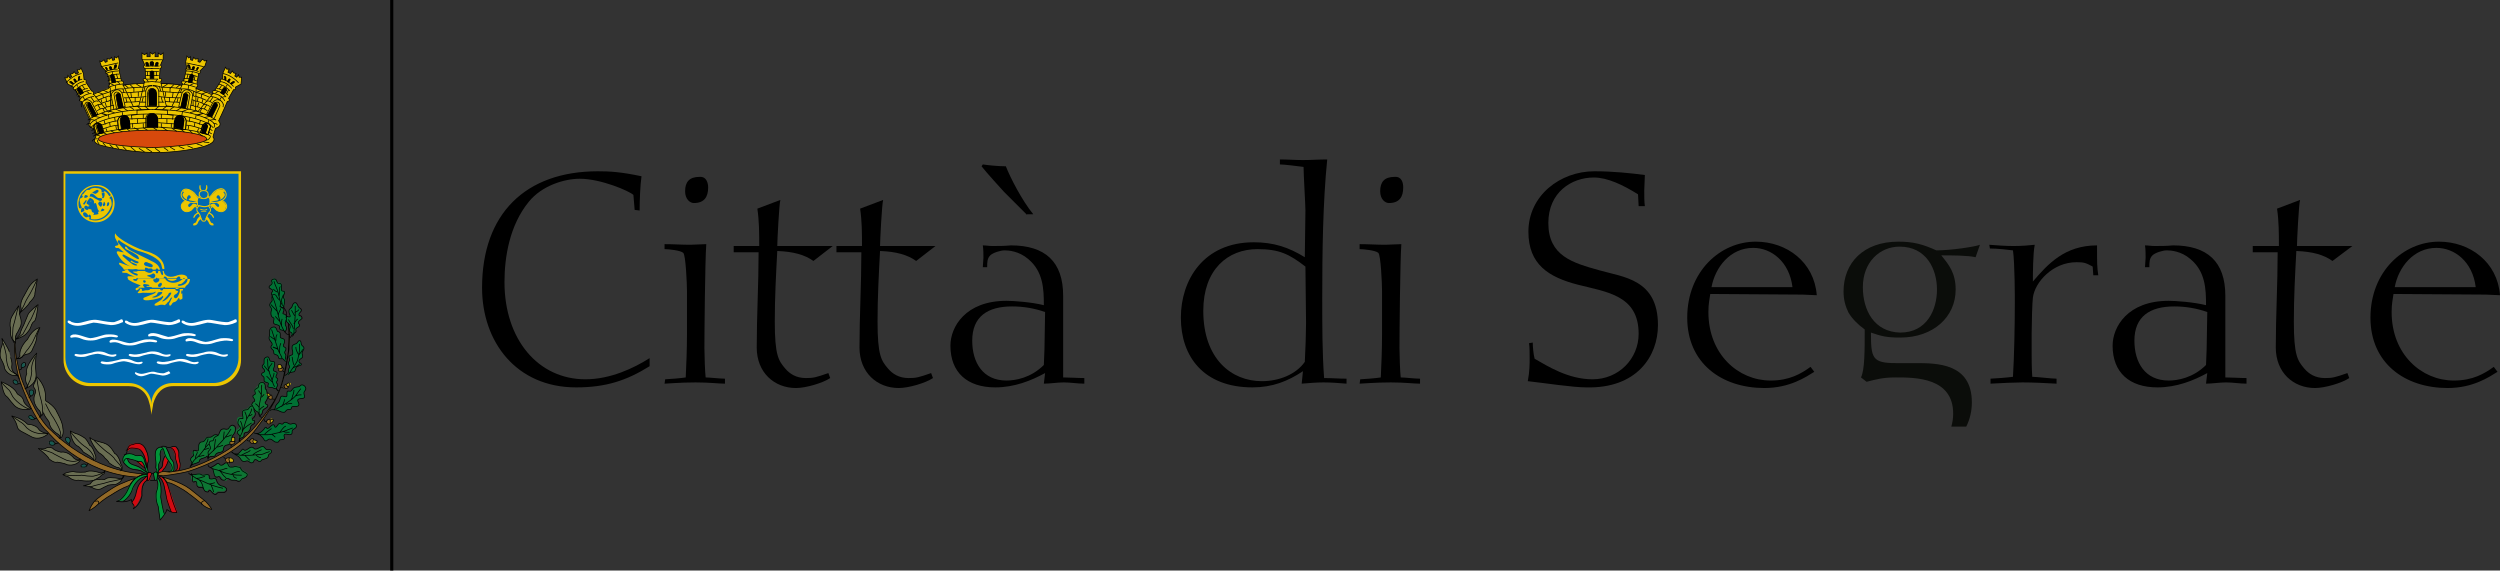 <?xml version="1.0" encoding="utf-8"?>
<!-- Generator: Adobe Illustrator 25.4.1, SVG Export Plug-In . SVG Version: 6.00 Build 0)  -->
<svg version="1.1" id="Livello_1" xmlns="http://www.w3.org/2000/svg" xmlns:xlink="http://www.w3.org/1999/xlink" x="0px" y="0px"
	 viewBox="0 0 401.4 91.6" style="enable-background:new 0 0 401.4 91.6;" xml:space="preserve">
<rect x="0" y="0" width="401.4" height="91.6" fill="#333333" stroke="none"/>
<style type="text/css">
	.st0{fill:#D20A11;}
	.st1{fill:#009338;}
	.st2{fill-rule:evenodd;clip-rule:evenodd;fill:#D20A11;}
	.st3{fill:none;stroke:#000000;stroke-width:0.12;stroke-miterlimit:3.864;}
	.st4{fill:#926927;}
	.st5{fill:#C0A610;}
	.st6{fill:#007134;}
	.st7{fill-rule:evenodd;clip-rule:evenodd;fill:#0D7533;}
	.st8{fill:#0D7533;}
	.st9{fill:#696D52;}
	.st10{fill:#185A51;}
	.st11{fill:#926927;stroke:#000000;stroke-width:0.12;stroke-linecap:round;stroke-linejoin:round;stroke-miterlimit:3.864;}
	
		.st12{fill-rule:evenodd;clip-rule:evenodd;fill:#926927;stroke:#000000;stroke-width:0.12;stroke-linecap:round;stroke-linejoin:round;stroke-miterlimit:3.864;}
	.st13{fill:#696D52;stroke:#000000;stroke-width:0.12;stroke-linecap:round;stroke-linejoin:round;stroke-miterlimit:3.864;}
	
		.st14{fill-rule:evenodd;clip-rule:evenodd;fill:#696D52;stroke:#000000;stroke-width:0.12;stroke-linecap:round;stroke-linejoin:round;stroke-miterlimit:3.864;}
	.st15{fill:#696D52;stroke:#000000;stroke-width:0.12;stroke-miterlimit:3.864;}
	.st16{fill:#EDC600;}
	.st17{fill:#EDC600;stroke:#000000;stroke-width:0.12;stroke-miterlimit:3.864;}
	.st18{fill:none;stroke:#000000;stroke-width:0.12;stroke-linecap:round;stroke-linejoin:round;stroke-miterlimit:3.864;}
	.st19{fill:#007134;stroke:#000000;stroke-width:0.12;stroke-linecap:round;stroke-linejoin:round;stroke-miterlimit:3.864;}
	
		.st20{fill-rule:evenodd;clip-rule:evenodd;fill:#007134;stroke:#000000;stroke-width:0.12;stroke-linecap:round;stroke-linejoin:round;stroke-miterlimit:3.864;}
	
		.st21{fill-rule:evenodd;clip-rule:evenodd;fill:#0D7533;stroke:#000000;stroke-width:0.12;stroke-linecap:round;stroke-linejoin:round;stroke-miterlimit:3.864;}
	.st22{fill:none;stroke:#000000;stroke-width:6.020000e-02;stroke-miterlimit:3.864;}
	.st23{stroke:#000000;stroke-width:6.020000e-02;stroke-miterlimit:3.864;}
	.st24{fill:none;stroke:#000000;stroke-width:0.177;stroke-miterlimit:1;}
	.st25{fill:#D7490C;stroke:#000000;stroke-width:0.12;stroke-miterlimit:3.864;}
	.st26{fill:none;}
	.st27{fill-rule:evenodd;clip-rule:evenodd;}
	.st28{fill:#006AB0;}
	.st29{fill-rule:evenodd;clip-rule:evenodd;fill:#EDC600;}
	.st30{fill:#FFFFFF;}
	.st31{fill:none;stroke:#EDC600;stroke-width:0.157;stroke-linecap:round;}
	.st32{fill:none;stroke:#EDC600;stroke-width:0.157;}
	.st33{fill:none;stroke:#EDC600;stroke-width:0.183;stroke-linecap:round;}
	.st34{fill:none;stroke:#EDC600;stroke-width:0.138;stroke-linecap:round;}
	.st35{fill:none;stroke:#EDC600;stroke-width:0.103;stroke-linecap:round;}
	.st36{fill:none;stroke:#000000;stroke-width:0.5;stroke-miterlimit:10;}
	.st37{fill:#0B0D0A;}
</style>
<g>
	<path class="st0" d="M25.6,76.5c0,0,0.9,0,1.6,2c0.7,2.1,1.3,3.8,1.3,3.8s-0.9,0.1-1-0.1c0,0-0.8-1.8-0.8-2.2
		C26.7,79.6,26.4,77.1,25.6,76.5L25.6,76.5z"/>
	<path class="st1" d="M25.7,83.5l-0.3-2.1c0,0-0.5-1.1-0.4-1.9s0.4-1.8,0.4-1.9s-0.1-0.4-0.1-0.4v-0.4c0,0,0.5,0.7,0.5,1.2
		s0.1,1.3,0,1.9l0.3,1.5l0.2,0.8l0.2,0.3L25.7,83.5L25.7,83.5z"/>
	<path class="st0" d="M21.2,80.6c0,0,0.1,0.2,0.2,0.3c0.1,0.2,0,0.6,0,0.6s0.4-0.2,0.6-0.5s0.7-1.3,0.7-1.6c0-0.3,0-1.6,0.3-1.8
		c0.3-0.3,0.5-0.5,0.5-0.5l0.1-0.5l-0.2,0.1L23,77.1l-0.6,0.7l-0.3,0.7l-0.3,1l-0.2,0.7L21.2,80.6"/>
	<path class="st1" d="M23,76.1l-1.2,0.6c0,0-0.8,0.7-0.8,0.9c-0.1,0.2-1,2.1-1.5,2.4s-0.6,0.3-0.6,0.3s0.5,0.1,0.6,0.1
		s0.4,0,0.7-0.2c0.4-0.3,1.1-1.3,1.3-2.1c0.1-0.6,1.2-1.4,1.3-1.4c0,0,0.7-0.3,1-0.3l-0.1-0.5"/>
	<polygon class="st0" points="23.7,76 23.7,76.8 23.6,77 23.8,77.3 24,77.1 24.2,76.8 24.3,76.3 24.3,76 24.1,75.8 	"/>
	<polygon class="st1" points="24.7,76 24.8,76.7 24.9,77 25.2,77.2 25.3,77 25.3,76.7 25.3,76.2 25.3,75.9 25.1,75.7 	"/>
	<path class="st0" d="M25.4,76c0,0,0.2-0.7,0.4-0.7c0.2-0.1,0.3-0.3,0.4-0.6c0-0.3,0.1-0.9,0.2-1.1c0.1-0.1,0.2-0.3,0.2-0.3l0.4,0.6
		c0,0-0.3,1-0.4,1.1s-0.5,0.5-0.5,0.7L25.4,76L25.4,76L25.4,76z"/>
	<path class="st2" d="M27.4,71.9c0,0,0.8-0.3,0.9,0c0.2,0.3,0.4,0.9,0.4,1.1s0.1,1.3,0.2,1.4s0.1,0.6,0,0.7
		c-0.1,0.2-0.3,0.5-0.3,0.5l-0.7,0.2c0,0,0.5-0.3,0.6-0.9c0.1-0.5-0.3-0.9-0.3-0.9l-0.1-0.7L28,72.7l-0.2-0.4L27.4,71.9L27.4,71.9z"
		/>
	<path class="st1" d="M26.6,75.8c0,0,0.9,0,0.9-0.6c0-0.8-0.9-1.7-1-1.9c-0.1-0.2-0.3-1.1-0.3-1.1s-0.3,0.1-0.4,0.3
		c-0.1,0.2-0.2,0.5-0.1,0.7s0.1,0.8,0,0.9s-0.2,0.7-0.2,0.9c0,0.2,0,0.5,0,0.7c0,0.1-0.1,0.5-0.1,0.5L25.2,76c0,0-0.1-0.4-0.1-0.6
		c-0.1-0.2,0-0.4,0-0.7c0-0.2-0.2-1.2-0.2-1.7c0.1-0.5,0.1-0.8,0.6-1.1c0,0,0.5,0,0.6-0.1s0.6,0.2,0.6,0.2l0.7,1.7
		c0,0,0.5,0.6,0.5,0.8c0,0.2,0.1,0.9,0,1C27.8,75.6,27.8,76,26.6,75.8L26.6,75.8z"/>
	<path class="st0" d="M21.9,74.1l1.3,1.1c0,0-0.3-1-0.5-1C22.7,74.1,22.2,74.2,21.9,74.1L21.9,74.1z"/>
	<path class="st1" d="M19.8,74.1c0,0,0.7,0.8,1,1c0.4,0.2,0.8,0.2,1.1,0.2c0,0,0.8,0.2,0.9,0.3c0.1,0.1,0.4,0.2,0.5,0.3
		c0.1,0,0.3,0,0.3,0s-0.6-0.4-0.7-0.5s-1-0.5-1-0.5l-1.1-0.5l-0.2-0.3l-0.2-0.4C20.5,73.6,20,73.5,19.8,74.1L19.8,74.1z"/>
	<path class="st3" d="M23.5,75.8l-1-0.7c-0.1-0.2-1.2-0.5-1.2-0.5c-0.8-0.3-0.8-0.9-0.8-0.9"/>
	<path class="st1" d="M19.9,74c0,0,0.3-0.5,0.7-0.4c0.3,0.1,1.4,0.5,1.7,0.5c0.4,0,0.5,0.1,0.5,0.1s0.3,0.5,0.4,0.6s0.2,0.6,0.2,0.6
		v0.2l0.3,0.4l0.1-0.2l-0.2-0.7l-0.3-0.9c0,0-0.2-0.9-0.5-1c-0.4-0.1-0.6,0-1-0.1c-0.4-0.2-0.8-0.3-1.1-0.2c-0.3,0-0.8,0.1-0.9,0.3
		C19.7,73.4,19.6,74.1,19.9,74L19.9,74z"/>
	<path class="st0" d="M20.4,72.3c0,0,0.2-1,0.7-1c0.6,0,0.4-0.2,0.9-0.2c0.4,0.1,0.9,0.2,1.1,0.6s0.4,0.9,0.5,1c0,0.1,0.3,1,0.2,1.3
		c-0.1,0.2-0.2,0.7-0.2,0.7s-0.1-0.7-0.2-1s-0.2-0.6-0.2-0.6s-0.3-0.6-0.4-0.7c-0.2-0.1-0.6-0.3-0.8-0.3c-0.2,0-0.7-0.1-0.9-0.1
		c-0.2,0-0.2,0.2-0.3,0.2C20.7,72.3,20.4,72.5,20.4,72.3L20.4,72.3z"/>
	<path class="st4" d="M36.8,74c0.1,0.4-0.1,0.4-0.3,0.4s-0.3-0.2-0.3-0.4c-0.1-0.3,0.2-0.5,0.3-0.5C36.9,73.5,36.7,73.4,36.8,74
		L36.8,74z"/>
	<path class="st5" d="M37,74.2c-0.2,0-0.2-0.3-0.2-0.4s0-0.3,0.2-0.3c0.4,0,0.5,0.4,0.5,0.5C37.5,74.2,37.1,74.2,37,74.2L37,74.2z"
		/>
	<path class="st5" d="M37.7,70.8c-0.1,0.1-0.4,0.1-0.5,0.1s-0.1-0.2,0-0.4c0,0-0.1-0.3,0.3-0.3C37.7,70.2,37.7,70.7,37.7,70.8
		L37.7,70.8z"/>
	<path class="st5" d="M40.7,71.1c-0.1-0.1-0.2-0.3-0.1-0.4c0.1-0.1,0.3-0.1,0.4,0c0.1,0.1,0.3,0.2,0.2,0.3
		C41.2,71.1,40.9,71.2,40.7,71.1L40.7,71.1z"/>
	<path class="st5" d="M43.5,68c-0.2,0-0.1-0.2-0.2-0.4c0-0.2,0.1-0.3,0.2-0.4c0.2,0,0.3,0,0.3,0.2C43.9,67.6,43.6,67.9,43.5,68
		L43.5,68z"/>
	<path class="st5" d="M45.2,58.9c0,0.2-0.1,0.3-0.3,0.3s-0.3-0.1-0.3-0.3c0-0.2,0-0.4,0.2-0.4S45.2,58.7,45.2,58.9L45.2,58.9z"/>
	<path class="st5" d="M46.3,62c-0.2,0-0.3-0.1-0.3-0.2s0.1-0.3,0.3-0.3s0.4-0.1,0.4,0.1C46.7,61.7,46.5,62,46.3,62L46.3,62z"/>
	<polyline class="st6" points="45.5,53.1 45.2,53 44.9,52.9 44.9,52.4 44.8,52.3 44.2,52.1 44,51.9 43.9,51.5 44,51.2 43.9,51.1 
		43.6,50.8 43.5,50.3 43.5,49.7 43.3,49.2 43.3,48.8 43.7,48.3 43.6,47.6 43.7,47.4 43.6,47.1 43.8,46.8 43.6,46.4 43.2,46.1 
		43.3,45.9 43.6,45.5 43.6,45 43.9,44.7 44.3,44.8 44.5,45.3 44.8,45.4 45.1,45.4 45.3,45.9 45.2,46.6 45.5,46.7 45.8,46.8 
		45.6,47.3 45.6,47.7 45.8,48.1 45.7,48.6 45.7,48.9 45.6,49.4 45.3,49.4 45.5,49.7 45.3,50.3 45.7,50.4 46,50.8 46.2,50.8 
		46.5,50.9 46.6,50.8 46.5,50.5 46.4,50.2 46.4,49.8 46.6,49.6 46.9,49.4 46.9,49.1 47.2,48.7 47.5,48.7 47.9,49.2 48.2,49.7 
		48.3,49.9 48,50.3 47.9,50.7 48.3,50.9 48.4,51.3 48.1,51.5 47.8,51.7 48,52.1 48,52.4 47.8,52.6 47.5,52.8 47.4,53.1 47.3,53.5 
		47,53.8 46.7,53.8 46.8,53.5 46.6,53.3 46.4,53.1 46.4,52.7 46.6,52.5 46.6,52.2 46.3,51.9 45.8,51.5 45.7,51.9 46,52.5 45.9,53 
		45.7,53.2 45.5,53.1 	"/>
	<path class="st4" d="M45.4,59.4c0,0.1-0.2,0.2-0.4,0.2s-0.3-0.1-0.4-0.2c0-0.2,0.4-0.3,0.6-0.3C45.5,59.1,45.4,59.3,45.4,59.4
		L45.4,59.4z"/>
	<path class="st7" d="M38.3,70.3c0,0,0.1-0.4,0-0.5s-0.4-0.3-0.4-0.6C38,69,38,69,38,69s0.4-0.1,0.4-0.3c0.1-0.2-0.1-0.5-0.2-0.6
		c-0.1-0.2-0.3-0.9,0.1-1.1c0.3-0.1,0.6,0,0.6,0s0-0.3,0-0.5c0-0.1-0.1-0.7,0.2-0.7c0.3-0.1,0.7-0.1,0.9-0.5
		c0.3-0.4,0.5-0.1,0.5-0.1s-0.3-0.3,0.1-0.6c0.2-0.2,0.4-0.2,0.3-0.3c-0.1-0.1-0.3-0.4-0.3-0.6s0.1-0.3,0.3-0.4s-0.2-0.5-0.1-0.7
		c0.1-0.2,0.5-0.4,0.7-0.9s0.5-0.4,0.6-0.4s0.6,0.2,0.4,0.8c0,0-0.1,0.2,0.1,0.3c0.2,0.1,0.3,0.4,0.1,0.8l0.2,0.3c0,0,0,0.2,0,0.3
		c0,0.1-0.3,0.7-0.4,0.7c-0.1,0.1-0.1,0.3,0.1,0.3c0.2,0,0.3,0.1,0.3,0.3c0,0.1-0.3,0.4-0.4,0.4c-0.1,0-0.4,0.3-0.4,0.3
		c0,0.1,0,0.4-0.1,0.5s-0.3,0.3-0.3,0.3l-0.3-0.4L41,66l-0.3-0.4l-0.1,0.1c0,0,0.3,0.3,0.3,0.4s0,0.5-0.1,0.6s-0.6,0.3-0.4,0.5
		c0.1,0.2,0.4,0.1,0.4,0.3c0,0.2-0.1,0.4-0.4,0.6c-0.2,0.2-0.3,0.4-0.3,0.6c0,0.1-0.2,0.5-0.4,0.6c-0.2,0-0.6,0.1-0.6,0.3
		c0,0.2-0.1,0.6-0.2,0.6c0,0-0.5,0.1-0.5,0.3C38.4,70.6,38.3,70.3,38.3,70.3L38.3,70.3z"/>
	<path class="st4" d="M42.8,67.9c0,0,0.2,0.3,0.6,0.2l0.1-0.1c0,0,0-0.2,0-0.3c0-0.1,0-0.3,0-0.3l-0.1-0.1l-0.3,0.1L43,67.5
		l-0.1,0.1L42.8,67.9L42.8,67.9z"/>
	<path class="st8" d="M36.8,74.6l0.1,0.3l0.3,0.1l0.3-0.1l0.3-0.1h0.4l0.3,0.1l0.2,0.3l0.3,0.3l0.5,0.3l0.3,0.2v0.3l-0.2,0.2
		l-0.3,0.2L39,76.9l-0.2,0.2l-0.3,0.1l-0.3-0.1h-0.4h-0.3L37.1,77l-0.3-0.2h-0.2L36.5,77l-0.2,0.2l-0.4-0.1l-0.2-0.2l-0.1-0.2
		l-0.2-0.2h-0.3h-0.3h-0.2l-0.2-0.2L34.3,76l-0.1-0.4l-0.1-0.3L34,75.2c0,0,0-0.1,0.2-0.2s0.6-0.4,0.6-0.4s0.2-0.3,0.4-0.1
		c0.3,0.1,0.4,0.3,0.7,0.1C36.3,74.4,36.5,74.1,36.8,74.6L36.8,74.6z"/>
	<path class="st8" d="M30.8,76.2l0.8-0.1L32,76l0.4,0.2h0.4l0.5-0.1l0.2,0.2v0.3l0.1,0.2l0.2,0.1l0.4-0.1h0.2l0.2,0.2l0.2,0.5
		l0.4,0.4l0.5,0.1l0.5,0.3l0.1,0.3l-0.2,0.2l-0.2,0.1h-0.4H35l-0.3,0.2l-0.3,0.1L34.1,79l-0.2-0.2l-0.2-0.2h-0.2l-0.1,0.1l-0.1,0.2
		l-0.4-0.1l-0.2-0.2l-0.1-0.2l-0.1-0.2l-0.2-0.1H32L31.7,78l-0.2-0.2v-0.3l-0.1-0.2l-0.1-0.1h-0.1l-0.1,0.1l-0.2-0.1L30.8,77
		l-0.1-0.2v-0.6C30.7,76.4,30.5,76.1,30.8,76.2L30.8,76.2z"/>
	<polygon class="st8" points="30.8,74.4 30.6,74.1 30.6,73.7 30.7,73.5 31,73.3 31,73.1 30.8,72.7 31,72.4 31.2,72.4 31.6,72.5 
		31.8,72.2 31.8,71.8 32,71.2 32.3,70.9 32.7,70.8 33,70.3 33.4,70.2 33.8,70.2 34.2,69.9 34.6,69.8 34.9,69.9 35,70 35.3,69.4 
		35.6,69 36,68.9 36.3,69 36.6,68.9 36.7,68.8 36.8,68.5 37.1,68.4 37.4,68.4 37.7,68.7 37.7,69.2 37.6,69.6 37.3,69.9 37.2,70.2 
		37.1,70.5 37.1,70.9 36.9,70.9 36.9,71.1 36.8,71.4 36.5,71.4 36.1,71.6 35.9,71.8 35.8,72.2 35.7,72.5 35.3,72.6 34.9,72.7 
		34.7,72.9 34.4,73.2 34,73.2 33.6,73.3 33.4,73.5 33.3,73 33.2,73.2 32.9,73.5 32.3,73.6 32.1,73.8 32,74 32,74.1 31.4,74.4 
		31.1,74.5 30.8,74.5 	"/>
	<path class="st3" d="M43.7,47.4c-0.1-0.1-0.1-0.1-0.1-0.3c0-0.2,0.2-0.3,0.2-0.4c0-0.3-0.6-0.3-0.6-0.6c0-0.3,0.5-0.3,0.5-0.7
		c0-0.1-0.1-0.2-0.1-0.3c0-0.2,0.3-0.3,0.5-0.3c0.4,0,0.3,0.7,0.6,0.7c0.1,0,0.2,0,0.2,0c0.2,0,0.3,0.2,0.3,0.4c0,0.3,0,0.4,0,0.7
		c0,0.2,0.5,0.1,0.5,0.3c0,0.3-0.2,0.5-0.2,0.8c0,0.2,0.2,0.3,0.2,0.5c0,0.6-0.1,0.7-0.2,1.2"/>
	<polygon class="st9" points="3.7,58.2 3.5,58.4 3.4,58.6 3.4,58.8 3.5,59 3.5,59 3.6,59.1 3.9,58.9 4,58.7 4,58.5 3.9,58.3 	"/>
	<polygon class="st9" points="2.1,61.1 2.2,61.4 2.4,61.6 2.6,61.7 2.7,61.6 2.9,61.6 3,61.5 2.8,61.2 2.6,61 2.4,61 2.2,61 	"/>
	<polygon class="st9" points="5,62.5 4.8,62.8 4.7,63 4.7,63.2 4.9,63.3 4.9,63.5 5.1,63.5 5.3,63.2 5.4,63 5.3,62.7 5.2,62.5 	"/>
	<polygon class="st9" points="4.5,67 4.7,67.3 4.9,67.4 5.2,67.4 5.5,67.4 5.5,67.2 5.5,67.1 5.3,66.9 5,66.7 4.8,66.7 4.6,66.8 	
		"/>
	<polygon class="st9" points="7.8,71.1 8,71.4 8.2,71.5 8.5,71.5 8.7,71.4 8.8,71.3 8.8,71.2 8.6,71 8.4,70.8 8.1,70.8 7.9,70.9 	
		"/>
	<polygon class="st9" points="10.7,70.2 10.5,70.4 10.5,70.7 10.6,70.9 10.8,71.1 11.1,71.2 11.1,71 11.3,70.7 11.2,70.5 11.1,70.3 
		10.9,70.2 	"/>
	<polygon class="st9" points="13,74.7 13.1,74.9 13.2,75.1 13.4,75.1 13.6,75 13.8,75 13.9,74.8 13.7,74.5 13.4,74.5 13.3,74.5 
		13.1,74.6 	"/>
	<polygon class="st10" points="3.7,58.2 3.5,58.4 3.4,58.6 3.4,58.8 3.5,59 3.5,59 3.6,59.1 3.9,58.9 4,58.7 4,58.5 3.9,58.3 	"/>
	<polygon class="st10" points="2.1,61.1 2.2,61.4 2.4,61.6 2.6,61.7 2.7,61.6 2.9,61.6 3,61.5 2.8,61.2 2.6,61 2.4,61 2.2,61 	"/>
	<polygon class="st10" points="5,62.5 4.8,62.8 4.7,63 4.7,63.2 4.9,63.3 4.9,63.5 5.1,63.5 5.3,63.2 5.4,63 5.3,62.7 5.2,62.5 	"/>
	<polygon class="st10" points="4.5,67 4.7,67.3 4.9,67.4 5.2,67.4 5.5,67.4 5.5,67.2 5.5,67.1 5.3,66.9 5,66.7 4.8,66.7 4.6,66.8 	
		"/>
	<polygon class="st10" points="7.8,71.1 8,71.4 8.2,71.5 8.5,71.5 8.7,71.4 8.8,71.3 8.8,71.2 8.6,71 8.4,70.8 8.1,70.8 7.9,70.9 	
		"/>
	<polygon class="st10" points="10.7,70.2 10.5,70.4 10.5,70.7 10.6,70.9 10.8,71.1 11.1,71.2 11.1,71 11.3,70.7 11.2,70.5 
		11.1,70.3 10.9,70.2 	"/>
	<polygon class="st10" points="13,74.7 13.1,74.9 13.2,75.1 13.4,75.1 13.6,75 13.8,75 13.9,74.8 13.7,74.5 13.4,74.5 13.3,74.5 
		13.1,74.6 	"/>
	<path class="st11" d="M21.7,76.8c0,0-2.2,0.7-3.5,1.5c0,0-2.9,1.8-3.2,2.4c0,0-0.4,0.5-0.7,1.3c0,0,0.8-0.4,1.4-1
		c0,0,1-0.9,2.1-1.5c0,0,1.2-0.8,2.1-1.2c0,0,0.8-0.3,0.9-0.4C21.2,77.3,21.7,76.8,21.7,76.8L21.7,76.8z"/>
	<path class="st12" d="M2.6,53.7c0,0-0.8,2.1,0.4,6.9c0,0,2.1,6.6,4.7,8.8c0,0,5.4,6.7,14.3,7.2l0.8-0.4l0.8-0.1
		c-8.9-0.2-15.3-6.9-15.3-6.9c-2.6-2.1-4.9-8.5-4.9-8.5c-1.4-4.8-0.9-6.8-0.9-6.8"/>
	<path class="st13" d="M0.2,61.3c0,0,2,0.7,2.5,1.8c0,0,0.1,0.2,0.3,0.3c0.2,0.1,0.7,0.4,0.8,1c0.1,0.5,1.1,1.2,1.2,1.2
		c0.2,0-1.6,0.6-2.7-0.5c-1-1.1-0.9-1.2-1.3-1.5C0.5,63.3,0.2,61.3,0.2,61.3L0.2,61.3z"/>
	<path class="st13" d="M1.9,66.8c0,0,1.6,0.3,2.5,1.3c0,0,0.5,0.1,0.7,0.1c0.2,0.1,0.8,0.2,1.1,0.7c0.3,0.5,1.3,0.7,1.5,0.7
		S6.4,70.9,5,70.1c-1.4-0.8-2-0.9-2.2-1.5C2.6,67.6,1.9,66.8,1.9,66.8L1.9,66.8z"/>
	<path class="st13" d="M6,44.8c0,0-1,0.5-1.6,1.7c0,0-0.4,0.7-0.6,1.1c0,0-0.7,1-0.4,2c0,0,0,0.4-0.1,0.5c0,0.1,1.3-1.1,1.5-1.6
		c0,0,0.9-0.8,0.8-1.4L6,44.8L6,44.8z"/>
	<path class="st13" d="M3,49.1c0,0-1.3,1.8-1.3,2.3c0,0-0.2,0.7,0,1.3v1c0,0,0.1,0.8,0.6,1.1l0.2,0.3c0,0-0.2-1.2,0.3-1.7l0.5-1
		c0,0,0.3-0.6-0.1-1.7L3,49.1L3,49.1z"/>
	<path class="st13" d="M2.5,54.5c0,0,1.2-0.4,1.6-0.8s0.7-0.8,0.8-1.1c0.1-0.2,0.2-0.8,0.6-1c0.4-0.3,0.6-2.7,0.6-2.7
		S4.7,50,4.5,50.5s-0.7,1.7-0.7,1.7s-0.5,0.9-0.6,1.5L2.5,54.5L2.5,54.5z"/>
	<path class="st14" d="M6.4,52.6c0,0-1.1,0.1-2,1.9c0,0-1.4,1.3-1.2,2.7c0,0-0.3,0.5-0.6,0.3c0,0,0.3,0.3,1-0.2c0,0,0-0.3,1-0.5
		c0,0,0.5-0.2,0.7-0.9c0,0,0.7-1.3,0.6-2L6.4,52.6L6.4,52.6z"/>
	<path class="st14" d="M5.9,56.7c0,0-2,2.1-1.6,3.3c0,0-0.5,1,0.1,1.8c0,0,0,0.7-0.4,0.6c0,0,1.8-0.5,1.8-2.2l-0.1-1.4
		C5.7,58.8,5.7,57,5.9,56.7L5.9,56.7z"/>
	<path class="st14" d="M9.5,70.4c0,0,0.4-0.3-0.2-0.7c0,0-1.3-0.7-1.4-1.9c0,0-0.3-0.5-0.4-0.6c0,0-0.6-0.7-0.5-1.2s0-1.7-0.1-1.9
		c0,0,1.8,0.9,2.2,2c0,0,1,1.7,1,2.7c0,0,0.2,0.8-0.2,1.4L9.5,70.4L9.5,70.4z"/>
	<path class="st13" d="M11.3,69.2c0,0,0.1,1.8,1.1,2.4c0,0,0.4,0.1,1,1c0,0,1.5,0.8,1.7,1.3c0,0,0.6-0.1,0.1-1.1
		c0,0-0.3-1.1-0.8-1.3c0,0-0.5-1.1-1-1.3c0,0-0.7-0.5-1.3-0.6L11.3,69.2L11.3,69.2z"/>
	<path class="st13" d="M6.2,72c-0.3-0.1,1.4,1,1.7,1.7c0,0,0.8,0.7,1.3,0.5c0,0,1.3,0.2,1.5,0.4c0,0,1.4,0.4,2.2-0.7v-0.2
		c0,0-0.3,0.4-1-0.1c0,0-0.9-1.2-2.1-1c0,0-1-0.2-1.3-0.6c0,0-0.6-0.4-1.2,0C7.2,72.1,6.4,72.1,6.2,72L6.2,72z"/>
	<path class="st14" d="M14.5,70.3c-0.4-0.5,0.6,1.7,1.4,2.4c0,0,0.7,0.4,0.9,0.8c0,0,0.7,0.6,0.7,0.8c0,0,1,0.8,1.6,0.8
		c0,0,0.5,0.3,0.3,0.5c0,0,0.5-0.5,0-1.1c0,0-0.3-1.4-1-1.7c0,0-0.7-1.4-1.6-1.6C16.9,71.1,14.9,70.8,14.5,70.3L14.5,70.3z"/>
	<path class="st13" d="M16.8,75.6c0,0-0.1,0.6-1.1,0.2c0,0-1.3-0.4-2,0c0,0-1.5,0.1-1.9-0.1c0,0-1.2,0.1-1.5,0.4l-0.2,0.1
		c0,0,0.4,0.3,0.8,0.3c0,0,0.8,0.8,1.7,0.6c0,0,1.6,0.3,2.5,0c0,0,1-0.5,1.1-0.7s0.5-0.2,0.6-0.5C16.9,75.6,16.8,75.6,16.8,75.6
		L16.8,75.6z"/>
	<path class="st14" d="M19.5,76.9c0,0-0.9-0.2-1.6-0.2c0,0-0.7-0.1-1.1,0.3c0,0-0.5-0.1-1,0c0,0-0.9-0.1-1.3,0.7L13.4,78
		c0,0,0.5,0,0.9,0.1c0.3,0.1,0.6,0.2,0.7,0.3c0,0,0.8,0.4,1.4,0c0,0,0.3-0.2,1-0.5c0,0,0.4-0.1,1.1-0.1c0,0,0.7-0.2,1-0.7l0.3-0.7
		C20,76.4,19.9,76.7,19.5,76.9L19.5,76.9z"/>
	<path class="st15" d="M3.1,60.9c0,0-0.2-0.7-0.6-0.9c-0.4-0.2-0.7-0.7-0.6-1.3c0.1-0.6-0.2-1.3-0.2-1.3S1.6,57,1.5,56.5
		s-1.2-2.2-1.2-2.2s0.2,0.8,0,1.2c-0.2,0.4-0.4,1.5-0.2,2c0.2,0.4,0.6,1.1,0.6,1.5c0,0.3,0.6,1.2,1.5,1.3C3.1,60.2,3,60.6,3.1,60.9"
		/>
	<path class="st13" d="M7,66.3c-0.1,0.2-0.2,0.4-0.4,0.5C6.4,66.9,6.3,67,6.3,67s0.4-0.4,0.1-1c0,0-1.4-1.2-0.8-2.7
		c0,0,0.3-0.5-0.1-1c0,0-0.3-0.3,0.1-0.9l0.3-0.9c0,0,1.6,1.4,1.4,3.6c0,0,0,0.1,0,0.2"/>
	<path class="st16" d="M10.2,27.5v30.3c0,2.3,1.9,4.2,4.2,4.2h3h3.3c1.7,0,2.9,1,3.3,2.8c0.1,0.2,0.3,1.5,0.3,1.8
		c0-0.2,0.3-1.5,0.3-1.8c0.5-1.7,1.5-2.8,3.2-2.8h3h3.7c2.3,0,4.2-1.9,4.2-4.2V27.5H10.2L10.2,27.5z"/>
	<path class="st16" d="M14.7,15.2c0,0,2.7-1.1,3-1.1c0.4,0,3.5-0.8,5.6-0.7c2.1,0.1,4.8,0,6.2,0.4c1.4,0.4,3,0.5,4.7,1.4
		c1.6,0.9-2.4,3.2-2.4,3.2l-9.5-0.8l-4.7,0.9l-1.8-0.9L14.7,15.2L14.7,15.2z"/>
	<path class="st17" d="M38.8,12.4h-0.4L38.3,12L38,12.4l-0.3-0.2l0.2-0.4l-0.4-0.1l-0.2-0.3L37,11.8l-0.4-0.2l0.2-0.5h-0.4l-0.2-0.3
		l-0.4,0.9l-0.1,1c0,0-0.4-0.1-0.3,0.4l-0.9,1.4c0,0-0.5-0.1-0.3,0.5l-2.4,2.9l-0.4-0.2l0.1-3.7c0,0,0.5-0.1,0.1-0.5l0.1-0.6
		l0.2-1.1c0,0,0.5-0.1,0.2-0.4l0.8-0.8l0.3-0.9l-0.3,0.1l-0.4-0.3L32.1,10l-0.3-0.1V9.4l-0.4,0.1l-0.3-0.3l-0.2,0.5l-0.3-0.1V9.1
		l-0.3,0.2L30,9l-0.2,1l0.2,1c0,0-0.4,0-0.1,0.3l-0.3,1.2L29.5,13c0,0-0.6-0.1-0.2,0.5l-1.7,3.6L26.7,17l-0.9-3.9
		c0,0,0.5-0.5-0.2-0.5l0.1-1.6c0,0,0.5-0.2,0.1-0.5c-0.1,0,0.4-1,0.4-1v-1l-0.4,0.3l-0.4-0.3v0.6h-0.5V8.4l-0.4,0.3l-0.4-0.3v0.7
		h-0.5V8.5l-0.4,0.3l-0.4-0.3v1c0,0,0.5,0.9,0.4,1c-0.4,0.3,0.1,0.5,0.1,0.5l0.1,1.6c-0.8,0-0.2,0.5-0.2,0.5L22.3,17l-0.9,0.1
		l-1.7-3.6c0.4-0.5-0.2-0.5-0.2-0.5l-0.1-0.5l-0.3-1.2C19.4,11,19,11,19,11l0.2-1L19,9l-0.3,0.3l-0.3-0.2v0.5l-0.3,0.1l-0.2-0.5
		l-0.3,0.3l-0.4-0.1v0.5L16.9,10l-0.2-0.4l-0.4,0.3L16,9.8l0.3,0.9l0.8,0.8c-0.4,0.3,0.2,0.4,0.2,0.4l0.2,1.1l0.1,0.6
		c-0.4,0.4,0.1,0.5,0.1,0.5l0.1,3.7L17.4,18L15,15.1c0.1-0.5-0.3-0.5-0.3-0.5l-0.9-1.4c0.2-0.5-0.3-0.4-0.3-0.4l-0.1-1L13,10.9
		l-0.2,0.3h-0.4l0.2,0.5l-0.4,0.2l-0.3-0.4l-0.2,0.3l-0.4,0.1l0.2,0.4l-0.3,0.2l-0.3-0.4l-0.1,0.4h-0.4l0.5,1l0.9,0.5
		c0,0-0.2,0.5,0.3,0.4l0.8,1.4c0,0-0.4,0.4,0.2,0.5c0,0,0.8,1.9,1.4,3.1c0,0-0.8,0.9,0.5,1.2l0.3,1l0.1,0.4c0,0-0.9,0.8,0.7,1.3
		c0,0,3.6,1.1,8.7,1.2l0,0l0,0c5.1,0,8.3-1.1,8.3-1.1c1.9-0.7,1.1-1.4,1.1-1.4l0.1-0.4l0.3-1c1.3-0.4,0.5-1.2,0.5-1.2
		c0.6-1.2,1.4-3.1,1.4-3.1c0.6-0.1,0.2-0.5,0.2-0.5l0.8-1.4c0.5,0.1,0.3-0.4,0.3-0.4l0.9-0.5L38.8,12.4L38.8,12.4z"/>
	<path class="st18" d="M23.8,75.8c0,0-0.3-1,0-1.7c0,0,0.1-0.9-0.3-1.7c0,0-0.5-1.8-2.2-1c0,0-0.7-0.1-0.9,1c0,0,0,0.4-0.3,0.6
		c0,0-0.6,0.5-0.3,1.2c0,0,0.7,1.1,1.8,1.2c0,0,1,0.1,1.2,0.3c0,0,0.5,0.3,0.7,0.3C23.6,76,23.8,75.8,23.8,75.8L23.8,75.8z
		 M25.2,75.8c0,0,0.1-0.2-0.2-0.7c0,0,0.1-0.8,0-1.2c0,0-0.3-1.6,0.3-1.9c0,0,0.3-0.3,0.6-0.2c0.1,0,0.3,0.2,0.4,0.5
		c0,0,0.2,0.9,0.5,1.3l0.7,1c0,0,0.5,0.9-0.3,1.1s-0.5,0-1.1,0.2l-0.6,0.3l0.1-0.1L25.2,75.8L25.2,75.8z M24.3,76.2
		c0,0,0.1-0.5-0.4-0.3c0,0-0.2-0.1-0.3,0.5c0,0,0.2,0.4,0,0.7c0,0,0.1,0.2,0.3,0c0,0,0.2-0.3,0.2-0.5L24.3,76.2L24.3,76.2z M24.6,76
		c0,0,0.2,0.7,0.2,1c0,0,0.3,0.4,0.4-0.1l0.1-0.7c0,0-0.1-0.6-0.4-0.4C24.6,76,24.6,76,24.6,76L24.6,76z M25.2,77.1
		c0,0,0.4,0.7-0.1,1.9c0,0-0.2,1.3,0.3,2.3l0.3,2.2c0,0,1-1.1,1.1-1.7c0,0,0.6,0.6,1.6,0.5c0,0-0.9-2.3-1-2.9l-0.5-1.6
		c0,0-0.5-1.2-1.1-1.3l-0.5-0.1L25.2,77.1L25.2,77.1z"/>
	<path class="st19" d="M44.8,62.8c-0.2-0.1-0.4-0.3-0.4-0.5s0.2-0.3,0.2-0.5s-0.2-0.2-0.2-0.4c0-0.2,0.2-0.3,0.2-0.5
		s-0.3-0.2-0.3-0.4c0-0.2,0.2-0.4,0.2-0.6c0-0.3-0.6-0.2-0.6-0.5s0.2-0.5,0.2-0.9c0-0.3,0.1-0.5-0.6-0.5c-0.2,0-0.2-0.3-0.3-0.5
		c-0.1-0.1-0.1-0.2-0.2-0.2c-0.3,0-0.6,0.2-0.6,0.5v0.5c0,0.2-0.3,0.3-0.3,0.5c0,0.4,0.4,0.4,0.4,0.8c0,0.2-0.5,0.2-0.5,0.5
		s0.4,0.3,0.4,0.6c0,0.1,0,0.2,0,0.3c0,0.3,0.1,0.3,0.4,0.4c0.1,0,0.3,0.1,0.3,0.2S43,61.9,43,62c0,0.2,0.3,0.2,0.5,0.2
		s0.4,0.1,0.6,0.2C44.5,62.3,44.4,62.8,44.8,62.8L44.8,62.8z"/>
	<path class="st3" d="M0.2,61.4l1,1C1.6,62.7,1.7,63,2,63.6s1.8,1.9,2.8,2.1 M1.9,66.8l1.3,0.9c0.4,0.2,0.7,0.5,1.1,1
		c1.1,1,2.4,1,3.4,0.9 M23.6,75.9l-0.2-0.4c0,0-0.2-1.1-0.7-1.4c0,0-0.3,0.1-0.8-0.1s-1.1-0.3-1.1-0.3s-0.7-0.4-0.9,0.4 M23.3,75.2
		L21.9,74 M19.9,73.1c0,0,0.6-0.5,1.6-0.1c0,0,0.3,0.3,1,0.1c0,0,0.6,0.1,0.7,0.9l0.4,1.2l-0.2-1.3c0,0-0.2-0.5-0.3-0.8
		c0,0-0.4-0.9-0.8-1c0,0-1.1-0.3-1.5-0.1c0,0-0.4,0.3-0.6,0.3 M26.2,72.1C25.7,72,25.7,73,25.7,73s0.2,0.8-0.1,1.3
		c-0.3,0.4-0.1,1-0.1,1l-0.1,0.6 M26.5,73.2c0,0-0.4,0.6-0.4,1.2c0,0,0,0.6-0.2,0.7c0,0-0.6,0.4-0.5,0.9 M25.9,71.7
		c0,0,0.4-0.2,0.9,0.1c0.5,0.2,0.8-0.1,0.9-0.1s0.6-0.1,0.7,0.2c0.2,0.3,0.4,0.4,0.3,1.3c0,0,0.1,0.9,0.2,1.1s0,1.2-0.3,1.3
		c-0.6,0.1-0.9,0.3-0.8,0.2c0.1-0.1,0.7-0.2,0.7-0.8c0-0.3-0.1-0.6-0.2-1c-0.2-0.4-0.1-0.9-0.1-0.9S28,72,27.5,72 M26.7,71.9
		c0,0,0.5,0.9,0.7,1.7c0,0,0.5,0.5,0.5,0.9s0.2,1.2-0.3,1.3c0,0-0.9,0.1-1.3,0 M27,74c0,0-0.3,1-0.7,1.3c0,0-0.3,0.4-0.3,0.6
		 M24.3,76c0,0,0.2,0,0.3,0 M24.9,77.1c0,0-0.6,0.1-0.8,0 M25.3,76.7c0,0,0.8,0.5,0.5,3.1c0,0,0.4,2.5,0.6,2.7"/>
	<path class="st12" d="M26.1,76.6c0,0,2.8,0.7,4.4,1.9l2.5,2c0,0,0.8,0.8,1,1.3c0,0-1.1-0.3-1.6-0.9c0,0-2.5-2.1-3.4-2.5
		c0,0-1.6-1-2.1-0.9C26.8,77.4,26.3,76.7,26.1,76.6"/>
	<path class="st3" d="M27.5,82.2c0,0-0.8-2-0.8-2.5c0,0-0.3-1.4-0.4-1.9c0,0-0.3-1-0.8-1.2 M32.9,80.4c0,0-0.7,0-0.5,0.6"/>
	<path class="st11" d="M46.3,51.9l0.1,2.2c-0.1,1.3-0.1,2.3-0.1,2.3c-1,5.9-1.3,7.2-5,11.7c-3.6,4.5-10.1,7.1-12.7,7.5l-0.8,0.1
		c0,0-0.4,0.1-0.6,0.1s-0.8-0.1-0.8-0.1s-0.3,0-0.6,0.1C25.4,76,25.4,76,25.4,76v0.3l0.8,0.1c0,0,2.5-0.3,4-0.7
		c0,0,7.5-2.2,10.9-6.8c3.5-4.6,4.5-6.9,5.3-12.8c0,0,0-0.8,0.1-2.1L46.3,51.9"/>
	<path class="st3" d="M15.2,80.5c0,0,0.9-0.3,0.6,0.4 M5.9,45c0,0-0.7,1.5-1.1,2.2c0,0-0.7,1.1-0.9,1.7l-0.8,1.6 M2.9,49.3
		c0,0-0.5,2.2-0.8,3.2c0,0-0.2,2,0.1,2.5 M5.9,49.1c0,0-0.8,2.1-1.2,2.6c0,0-0.7,1.4-1,1.9c0,0-0.7,0.6-1,0.8 M0.5,55.1
		c0,0,0.6,1.8,0.5,2.3c0,0,0.1,1.7,0.8,2.2l1.1,0.7 M6.3,52.7c0,0-0.8,1.6-1.1,2.3c0,0-0.6,1-1,1.4c0,0-0.7,1.2-1.2,1.2 M5.7,57.2
		c0,0-0.8,1.3-0.6,2.4c0,0-0.1,1.3-0.4,1.7l-0.4,1 M5.9,60.7c0,0,0.3,2,0.5,2.8c0,0,0.5,1.6,0.4,2.1c0,0,0.2,0.8-0.3,1.2 M7.3,64.8
		c0,0,0.7,1.5,1.3,2.3c0,0,0.9,1.5,1,2c0,0,0.3,0.6,0.1,1.2 M11.3,69.3c0,0,1.2,1.6,2.2,2.3c1.1,0.7,1.4,1.4,1.5,1.6
		c0,0,0.2,0.3,0,0.6 M6.5,72.1c0,0,1.9,0.5,2.2,0.8c0,0,1.5,0.8,2,1c0,0,1.2,0.4,1.9,0h0.2 M15.1,70.7c0,0,1.6,1.6,2.4,2.1
		c0,0,0.9,0.7,0.9,0.9c0,0,0.7,0.8,0.8,0.9c0.1,0.1,0.4,0.6,0.4,0.9 M10.2,76.2c0,0,1.6,0.3,2.9,0.1c0,0,1.8,0.3,2.1,0.1
		c0,0,1-0.2,1.5-0.6 M14.4,78.2c0,0,1.3-0.4,2.3-0.6c0,0,0.9-0.3,1.6-0.4c0,0,1.1-0.2,1.4-0.4 M3,59.4c0.2,0,0.5-0.1,0.5-0.3
		c0-0.1-0.1-0.2-0.1-0.3c0-0.3,0.2-0.6,0.5-0.6c0.2,0,0.2,0.2,0.2,0.3c0,0.3-0.1,0.4-0.4,0.5H3.5 M3.4,61.7
		c-0.1-0.1-0.2-0.1-0.4-0.1c-0.1,0-0.2,0.1-0.4,0.1c-0.3,0-0.5-0.2-0.5-0.5c0-0.1,0.1-0.2,0.2-0.2c0.4,0,0.6,0.3,0.6,0.7 M4.6,63.8
		c0.2,0,0.3-0.1,0.4-0.2c-0.3-0.2-0.3-0.4-0.3-0.7c0-0.2,0.2-0.3,0.4-0.3c0.2,0,0.3,0.2,0.3,0.4c0,0.3-0.1,0.4-0.4,0.6 M5.9,67.2
		c-0.1,0-0.2,0-0.2,0c-0.4,0-0.5-0.5-0.8-0.5c-0.1,0-0.3,0.1-0.3,0.2c0,0.3,0.4,0.5,0.7,0.5c0.1,0,0.3-0.1,0.3-0.2v-0.1 M9.4,71.1
		c-0.2,0.1-0.3,0.1-0.5,0.1S8.7,71,8.6,70.9c-0.1-0.1-0.2-0.1-0.4-0.1c-0.2,0-0.3,0.1-0.3,0.3c0,0.3,0.3,0.4,0.5,0.4
		s0.4-0.1,0.5-0.3 M11.2,71.6c0-0.2-0.2-0.3,0-0.6c0.2-0.3,0-0.8-0.4-0.8c-0.1,0-0.3,0.1-0.3,0.3c0,0.3,0.3,0.7,0.6,0.7 M14.1,74.4
		c0,0.1-0.1,0.1-0.1,0.2c0,0,0,0.1-0.1,0.1s-0.1-0.1-0.1-0.1c-0.1-0.1-0.2-0.1-0.3-0.1c-0.2,0-0.5,0.1-0.5,0.3
		c0,0.2,0.2,0.2,0.4,0.2c0,0,0,0,0.1,0c0.2,0,0.5-0.1,0.5-0.4 M35.9,73.4c0.1,0.1,0.2,0.2,0.3,0.2"/>
	<path class="st18" d="M36.9,73.5c-0.1,0-0.1,0-0.2,0c-0.2,0-0.5,0.1-0.5,0.3c0,0.3,0.2,0.5,0.5,0.5c0.1,0,0.1,0,0.2,0
		c0-0.1-0.1-0.2-0.1-0.4C36.7,73.8,36.8,73.5,36.9,73.5c0.3,0,0.6,0.2,0.6,0.5s-0.4,0.2-0.6,0.2"/>
	<path class="st12" d="M39.7,70.7c0.1,0.1,0.2,0.1,0.4,0.1c0,0.2,0.2,0.4,0.4,0.4c0.1,0,0.1,0,0.2,0v-0.1c0-0.1-0.1-0.1-0.1-0.2
		c0-0.2,0.2-0.5,0-0.5s-0.5,0.2-0.5,0.4"/>
	<path class="st3" d="M42.4,67.3c0,0.2,0.1,0.4,0.3,0.4h0.1c0-0.2,0.2-0.4,0.5-0.4c0.2,0.2,0,0.4,0.1,0.7c0.2-0.1,0.5-0.3,0.5-0.5
		c0-0.1-0.1-0.2-0.2-0.2c-0.1,0-0.2,0.1-0.4,0.2 M43.4,68c-0.1,0-0.1,0.1-0.2,0.1c-0.2,0-0.4-0.2-0.4-0.4"/>
	<path class="st12" d="M45.2,62.2c0.1,0,0.2,0.1,0.3,0.1s0.2,0,0.2-0.1s-0.1-0.1-0.1-0.2c0-0.2,0.2-0.2,0.3-0.3
		c0.1,0.2,0.2,0.3,0.4,0.5c-0.1,0.1-0.2,0.2-0.4,0.2c-0.1,0-0.1-0.1-0.2-0.2"/>
	<path class="st3" d="M46,61.7c0.1-0.1,0.2-0.2,0.3-0.2s0.2,0,0.2,0.2s-0.1,0.3-0.3,0.4 M45.7,59.7c-0.1,0-0.1,0-0.1,0
		c-0.1,0-0.1-0.1-0.2-0.2c-0.1,0.1-0.2,0.1-0.4,0.1s-0.3-0.1-0.3-0.2c0-0.3,0.6-0.1,0.6-0.4s-0.2-0.5-0.5-0.5
		c-0.2,0-0.2,0.2-0.2,0.4c0,0.2,0.1,0.3,0.2,0.4 M45.3,59c0.1,0,0.2,0.1,0.2,0.2l-0.1,0.2 M43.7,47.5c0.7,1.6,0.8,2.6,1.3,4.3
		c0.2,0.6,0.4,0.9,0.7,1.5c0.2-0.1,0.3-0.4,0.3-0.6c0-0.3-0.2-0.4-0.2-0.7c0-0.3,0.2-0.5,0.2-0.8s0.1-0.7-0.5-0.8
		c-0.2,0,0.1-0.4,0.1-0.6c0-0.4-0.6-0.4-0.6-0.8c0-0.2,0.1-0.3,0.1-0.5c0-0.4-0.3-0.3-0.5-0.6c-0.2-0.2-0.2-0.6-0.6-0.6
		C43.8,47.3,43.6,47.4,43.7,47.5c-0.1,0.3,0,0.5,0,0.7c0,0.3-0.4,0.4-0.4,0.8c0,0.2,0.3,0.4,0.3,0.7c0,0.2-0.1,0.3-0.1,0.5
		c0,0.3,0,0.5,0.2,0.7C43.8,51,44,51,44,51.2c0,0.1-0.1,0.4-0.1,0.5c0,0.5,0.5,0.3,0.9,0.6c0.2,0.1,0,0.3,0.1,0.5
		c0.1,0.3,0.6,0.1,0.8,0.4s0.3,0.5,0.6,0.5c0.1,0,0.1,0,0.2-0.1 M45,51.7c-0.3-0.3-0.5-0.6-0.8-0.9 M45.2,52.3c0-0.4,0-0.8,0.1-1.1
		 M44.7,50.6c0-0.5,0.3-0.7,0.4-1.1 M43.5,48.9c0.4,0.4,0.6,0.7,1,1.1"/>
	<path class="st19" d="M45.6,49.2c-0.7-0.5-0.7-1.3-0.9-2.1c-0.2-0.8-0.5-1.2-0.7-1.9"/>
	<path class="st3" d="M43.9,46.4c0.2,0.3,0.4,0.4,0.7,0.5 M45,46c0,0.1-0.1,0.1-0.1,0.2c0,0.3,0,0.4,0,0.7c0,0.2-0.1,0.5-0.1,0.6
		 M45.5,47.3c-0.1,0.4-0.3,0.6-0.3,1c0,0.1,0.1,0.4,0.1,0.5 M44.9,49.1c0.1,0.2,0.3,0.3,0.5,0.3c0.1,0,0.1,0,0.2,0
		c0.2,0.4,0.4,0.5,0.4,0.9c0,0.1,0,0.2,0,0.3c0,0.1,0,0.2,0.1,0.3"/>
	<path class="st18" d="M45.9,51.4c0.2,0.5,0.7,0.6,0.7,1.1c0,0.2-0.1,0.2-0.1,0.4c0,0.1,0,0.1,0,0.2c0,0.2,0.1,0.2,0.3,0.3
		c0.1,0.1,0.1,0.2,0.1,0.3c0,0.1-0.2,0.4-0.3,0.5"/>
	<path class="st3" d="M45.9,51c0-0.1,0.1-0.2,0.2-0.2c0.1,0,0.2,0.1,0.3,0.1s0.2-0.1,0.2-0.1c0-0.3-0.2-0.4-0.2-0.7
		c0-0.1,0-0.1,0-0.2c0-0.3,0.4-0.4,0.5-0.7c0.1-0.3,0.2-0.6,0.5-0.6s0.3,0.3,0.5,0.6c0.1,0.3,0.5,0.3,0.5,0.6c0,0.3-0.4,0.4-0.4,0.7
		c0,0.2,0.2,0.2,0.3,0.2c0.1,0.1,0.2,0.2,0.2,0.4c0,0.1-0.1,0.1-0.2,0.2c-0.2,0.2-0.4,0.3-0.4,0.5s0.2,0.2,0.2,0.4
		c0,0.3-0.3,0.3-0.5,0.5c-0.1,0.1-0.1,0.1-0.1,0.2c0,0.2,0.1,0.3,0,0.4c-0.2,0.2-0.3,0.3-0.6,0.4 M47.4,49.1c0,0.1,0,0.2,0,0.3
		c0,0.1,0,0.1,0,0.2c0,0.3,0,0.4,0,0.7c0,0.8-0.1,1.2-0.1,2c0,0.4-0.1,0.6-0.1,0.9s0,0.6-0.3,0.8 M46.8,49.8l0.5,0.9 M47.3,50.2
		c0.3-0.2,0.5-0.2,0.7-0.5 M46.3,51.3c0.1,0.2,0.2,0.3,0.3,0.5c0.2,0.3,0.4,0.5,0.5,1 M47.2,52c0-0.1,0.1-0.2,0.2-0.3
		c0.1-0.2,0.2-0.3,0.4-0.5"/>
	<path class="st19" d="M46,58c-0.1,0-0.1,0-0.1,0c-0.3,0-0.3-0.4-0.6-0.4c-0.1,0-0.1,0-0.2,0c-0.1,0-0.1,0-0.2,0
		c-0.2,0-0.2-0.4-0.3-0.5c-0.2-0.2-0.4-0.1-0.6-0.3c-0.1-0.2,0-0.3-0.1-0.5s-0.4-0.3-0.4-0.6c0-0.2,0.2-0.2,0.2-0.4
		c0-0.4-0.5-0.6-0.5-1c0-0.3,0.1-0.4,0.1-0.7c0-0.2,0-0.3,0-0.5c0-0.3,0.3-0.6,0.7-0.6c0.3,0,0.4,0.3,0.5,0.6c0.1,0.3,0.5,0,0.5,0.6
		c0,0.2,0,0.2,0,0.4c0,0.2,0.3,0.2,0.5,0.3c0.2,0.1,0.2,0.3,0.2,0.4c0,0.3-0.2,0.5-0.2,0.7c0,0.3,0.5,0.2,0.4,0.6
		c0,0.2-0.2,0.3-0.2,0.5s0.2,0.2,0.2,0.5c0,0.1-0.1,0.5-0.1,0.6"/>
	<path class="st3" d="M43.6,52.9c0.4,1.3,0.7,2.1,1.1,3.4c0.2,0.5,0.5,0.8,0.6,1.3 M43.4,54c0.2,0.2,0.4,0.3,0.7,0.5 M44.3,54.7
		v-0.1c0-0.4,0-0.6,0.2-0.9 M43.9,55.7c0.2,0.2,0.4,0.1,0.6,0.3 M44.9,56.7c0-0.1,0-0.1,0-0.2s0-0.2,0-0.3c0-0.4,0-0.7,0.2-1.1
		 M43.8,55.7c0.2,0.2,0.5,0.1,0.8,0.3 M43.8,55.7c0.2,0.2,0.6,0.2,0.8,0.4"/>
	<path class="st20" d="M46.3,60.1c0.2-0.1,0.2-0.3,0.3-0.3c0.2,0,0.4-0.1,0.6-0.1c0.3-0.2,0.2-0.5,0.4-0.8c0.2-0.1,0.3-0.1,0.5-0.2
		c0.1,0,0.3-0.1,0.3-0.2c0-0.2-0.4-0.2-0.4-0.5c0-0.4,0.6-0.4,0.6-0.8c0-0.2-0.1-0.3-0.1-0.5c0-0.3,0.3-0.5,0.3-0.8
		s-0.3-0.3-0.4-0.6c-0.1-0.2,0-0.4-0.2-0.6h-0.1c-0.3,0-0.3,0.4-0.6,0.5s-0.6,0.2-0.6,0.5c0,0.1,0,0.2,0,0.3c0,0.2,0.1,0.3,0.1,0.5
		c0,0.1,0,0.2,0,0.3c0,0.3-0.6,0.2-0.6,0.5c0,0.2,0.1,0.3,0.1,0.5s-0.2,0.3-0.2,0.5c0,0.3,0.2,0.4,0.2,0.6s-0.2,0.3-0.2,0.5
		s0,0.3,0,0.4c-0.1,0.3-0.4,0.4-0.6,0.5"/>
	<path class="st3" d="M48.1,55.2c0,0.8,0,1.3-0.2,2.1c-0.1,0.4-0.1,0.6-0.3,0.9c-0.3,0.6-0.8,1.1-1.1,1.7 M46.9,57.3
		c0.1,0.4,0.1,0.9,0.3,1.3 M47.5,55.7c0,0.5,0.2,0.8,0.4,1.2 M47.9,57.2c0.2-0.5,0.5-0.6,0.7-1.1 M46.9,59.2
		c0.4-0.4,0.9-0.3,1.2-0.8 M42.9,57.6C43,58,43,58.3,43,58.7c0.1,0.8,0.3,1.3,0.6,2.1c0.2,0.5,0.2,0.9,0.5,1.3 M43.7,61
		c0.1-0.4,0.3-0.7,0.3-1.1 M43.2,59.2c0-0.4,0.3-0.5,0.5-0.9 M42.4,58.7c0.3,0.4,0.5,0.7,0.9,1 M42.8,60.4c0.4,0.3,0.6,0.7,1,1"/>
	<path class="st18" d="M42.9,63.1c0-0.2-0.1-0.3-0.1-0.5c-0.1-0.1-0.2-0.1-0.2-0.2s0-0.2,0-0.4c0-0.3-0.2-0.6-0.5-0.6
		c-0.4,0-0.6,0.3-0.6,0.7c-0.1,0.3-0.6,0.3-0.6,0.6c0,0.2,0.1,0.3,0.1,0.5s-0.4,0.2-0.4,0.4c0,0.3,0.3,0.4,0.3,0.7
		c0,0.2-0.2,0.2-0.3,0.3c-0.1,0.2-0.3,0.4-0.1,0.5c0.2,0.3,0.3,0.8,0.8,1c0.4,0.2,0.3,0.9,0.7,0.9 M41.7,66.9c0-0.3,0.4-0.3,0.4-0.6
		c0.1-0.2,0-0.3,0.2-0.5c0.3-0.3,0.7-0.3,0.7-0.7c0-0.2-0.4-0.1-0.4-0.4c0-0.2,0.1-0.2,0.2-0.4c0.1-0.2,0.2-0.4,0.2-0.6"/>
	<path class="st3" d="M42,61.9C42,62,42.1,62,42,61.9c0,0.4,0,0.5,0,0.8c0,1.2-0.4,1.8-0.4,3c0,0.4,0,0.6,0,0.9v0.1 M41,64.8
		c0.3,0.2,0.4,0.3,0.6,0.6 M41.7,65.8c0.2-0.3,0.4-0.4,0.7-0.6 M41.5,62.7c0.2,0.3,0.4,0.5,0.5,0.8 M42,63.8
		c0.1-0.2,0.3-0.3,0.4-0.5 M40.5,65.2c-0.1,0-0.1,0-0.1,0c-0.4,0-0.4,0.6-0.8,0.6c-0.3,0-0.7,0.1-0.7,0.5c0,0.3,0.1,0.4,0.1,0.7
		c0,0.1,0,0.1,0,0.2c-0.2,0-0.3,0-0.4,0c-0.3,0-0.4,0.4-0.4,0.7c0,0.4,0.4,0.5,0.4,0.9c0,0.3-0.5,0.3-0.5,0.6c0,0.3,0.4,0.4,0.4,0.7
		c0,0.2,0,0.5,0,0.6s0,0.2,0.1,0.3 M40.8,65.6c0,0.1,0,0.2,0,0.3c0,0.2,0.2,0.3,0.2,0.5c0,0.3-0.1,0.5-0.3,0.7
		c-0.1,0.1-0.2,0.1-0.2,0.3c0,0.1,0.2,0.1,0.3,0.1s0.1,0.2,0.1,0.3c0,0.3-0.3,0.3-0.5,0.5s-0.2,0.4-0.2,0.6
		c-0.1,0.2-0.2,0.4-0.4,0.5c-0.3,0-0.6,0.1-0.6,0.3c0,0.1,0,0.1,0,0.2c0,0.5-0.8,0.3-0.8,0.8v0.2 M38.4,70.5
		c0.2-0.6,0.4-0.8,0.6-1.4c0.3-0.8,0.3-1.1,0.6-1.8c0.3-0.6,0.8-1.1,0.8-1.7 M39.3,66.1c0.2,0.4,0.3,0.7,0.3,1.2 M39.9,66.8
		c0.3-0.1,0.4-0.1,0.6-0.3 M39,69c0.5-0.5,0.8-0.7,1.4-1.1 M38.6,67.6c0.2,0.4,0.3,0.7,0.3,1.2c0,0.2,0,0.4,0,0.6"/>
	<path class="st20" d="M40.8,69.5c0.1,0.1,0.4,0.1,0.6,0.1c0.4-0.1,0.6-0.3,0.9-0.6c0.2-0.2,0.2-0.4,0.4-0.4c0.1,0,0.1,0.2,0.2,0.2
		c0.4,0,0.6-0.6,1-0.6c0.2,0,0.2,0.4,0.3,0.4c0.3,0,0.4-0.6,0.7-0.6c0.2,0,0.2,0.1,0.4,0.1s0.2-0.3,0.5-0.3c0.4,0,0.5,0.3,0.9,0.3
		c0.1,0,0.2-0.1,0.4-0.1c0.3,0,0.5,0.1,0.5,0.4c0,0.5-0.7,0.4-0.7,0.9c0,0.1,0,0.1,0,0.2c0,0.2-0.2,0.3-0.4,0.3s-0.4-0.1-0.6-0.1
		c-0.2,0-0.3,0.1-0.3,0.3c0,0.1,0.1,0.2,0.1,0.3c0,0.3-0.4,0.3-0.6,0.3c-0.3,0-0.3,0.4-0.5,0.4c-0.1,0-0.1,0-0.2,0
		c-0.5,0-0.6-0.5-1.1-0.5c-0.3,0-0.4,0.3-0.6,0.3c-0.3,0-0.3-0.3-0.5-0.5c-0.3-0.4-0.6-0.6-1.1-0.7"/>
	<path class="st3" d="M41.3,69.6c0.3,0.2,0.5,0.2,0.8,0.2s0.5,0,0.9,0c0.6,0,1-0.2,1.6-0.3c0.5-0.1,0.9-0.2,1.4-0.4
		c0.4-0.2,0.6-0.2,1-0.4 M45.9,68.4c-0.6,0.3-0.6,0.7-1.1,1.1 M45.5,69.3c0.3,0.1,0.4,0.1,0.7,0.1c0.1,0,0.2,0,0.3,0 M43.6,69.7
		c0.3,0.2,0.4,0.3,0.6,0.5 M43.6,68.8c-0.4,0.3-0.7,0.5-1.1,0.9"/>
	<path class="st21" d="M37.2,72.6c0.2,0.2,0.5,0.3,0.8,0.3s0.5-0.3,0.7-0.5c0.1-0.1,0.2-0.3,0.3-0.3s0.2,0.2,0.3,0.2
		c0.4,0,0.7-0.5,1.1-0.5c0.4,0,0.3,0.3,0.6,0.3c0.5,0,0.7-0.4,1.2-0.4c0.3,0,0.4,0.5,0.7,0.5c0.2,0,0.2,0,0.4,0s0.3,0.1,0.3,0.3
		c0,0.3-0.4,0.3-0.5,0.6c0,0.2-0.1,0.4-0.3,0.5s-0.4,0.1-0.6,0.2c-0.3,0-0.2,0.3-0.5,0.3s-0.4-0.3-0.7-0.3s-0.2,0.5-0.5,0.5
		C40.1,74.4,40,74,39.7,74c-0.2,0-0.3,0.1-0.5,0.1c-0.5,0-0.5-0.5-0.9-0.8s-0.7-0.3-1-0.7"/>
	<path class="st3" d="M37.8,72.9c0.3,0.1,0.5,0.1,0.8,0.2h0.7h0.9l1.2-0.1c0.1,0,0.1,0,0.2,0c0.4,0,0.7-0.1,1.1-0.3
		c0.2-0.1,0.4-0.1,0.6-0.2 M42,72.2c-0.6,0.3-0.9,0.4-1.4,0.8 M41.1,73c0.2,0.3,0.4,0.4,0.8,0.5 M39.3,73.1l0.8,0.8 M38.7,73.1
		c0.3-0.1,0.4-0.2,0.6-0.3c0.4-0.2,0.6-0.2,0.9-0.5"/>
	<path class="st11" d="M37.1,71.8v-0.1v-0.3c0.3-0.1,0.6-0.1,0.6-0.4c0-0.1,0-0.1,0-0.2c-0.1,0.1-0.2,0.1-0.3,0.1
		c-0.2,0-0.2,0-0.4,0c-0.1,0-0.1,0.1-0.1,0.2c0,0.2,0.1,0.3,0.3,0.4"/>
	<path class="st3" d="M37.1,70.9c0-0.1,0.1-0.3,0.1-0.4c0-0.7,0.6-0.8,0.6-1.5c0-0.2,0.1-0.5-0.3-0.7c-0.2-0.1-0.4,0-0.6,0.2
		c-0.2,0.2-0.1,0.4-0.4,0.4c-0.2,0.1-0.6-0.2-1,0.1c-0.2,0.2-0.3,0.6-0.4,0.8C35,70,34.7,70,34.5,70.2c-0.3,0.2-0.1,0.5-0.4,0.6
		c0,0-0.4-0.1-0.5,0.3c-0.1,0.2,0.2,0.6,0.2,0.8c0,0.4-0.4,0.4-0.4,0.8c0,0.2,0.1,0.5,0.1,0.7c0,0.1-0.1,0.2-0.1,0.3v0.1 M36.9,71.3
		c-0.3,0.2-0.6,0.1-0.8,0.3c-0.3,0.2-0.1,0.7-0.4,0.9c-0.3,0.2-0.6,0.1-0.9,0.3c-0.2,0.1-0.1,0.2-0.3,0.4c-0.1,0.1-0.2,0.1-0.4,0.1
		c-0.1,0-0.1,0-0.2,0c-0.2,0-0.3,0.1-0.5,0.3 M37.2,70.3c0.1-0.1,0.2-0.1,0.3-0.1c0.2,0,0.2,0.1,0.2,0.3c0,0.1,0,0.2,0,0.3v0.1
		 M37.1,68.9c-0.2,0.2-0.2,0.3-0.4,0.6c-0.6,0.8-0.9,1.2-1.6,1.9c-0.3,0.4-0.5,0.6-0.9,1s-0.8,0.6-0.9,1.2 M34.6,70.5L34.4,72
		l-0.1,0.4 M34.9,71.8c0.4-0.1,0.5-0.2,0.9-0.3 M36,69.3l-0.1,0.9v0.3 M36.2,70.2c0.4-0.1,0.6-0.2,1-0.4 M35,69.9
		c-0.1-0.1-0.2-0.1-0.4-0.1c-0.4,0-0.5,0.4-0.9,0.4c-0.1,0-0.2,0-0.3,0c-0.3,0-0.4,0.4-0.6,0.6c-0.2,0.2-0.4,0.1-0.6,0.2
		c-0.3,0.2-0.3,0.5-0.3,0.8s0,0.6-0.2,0.6s-0.3-0.1-0.5-0.1S31,72.6,31,72.8c0,0.1,0.1,0.2,0.1,0.3c0,0.1-0.2,0.2-0.3,0.3
		c-0.1,0.1-0.2,0.2-0.2,0.4c0,0.2,0.2,0.3,0.2,0.5c0,0.3-0.2,0.4-0.3,0.7 M33.3,73.2c-0.4,0.4-0.8,0.3-1.2,0.6
		c-0.1,0.1,0,0.3-0.2,0.4c-0.5,0.3-1,0.2-1.3,0.7 M33.5,71.3c-0.6,0.6-0.8,1-1.4,1.7c-0.5,0.6-1.1,0.8-1.3,1.6 M31.7,72.6
		c-0.1,0.4-0.3,0.5-0.3,0.9c0,0.1,0,0.1,0,0.2 M31.9,73.3c0.4-0.1,0.6-0.1,0.9-0.2 M32.7,72.2c0.3-0.1,0.6-0.1,0.9-0.3 M33.4,70.4
		c0,0.6-0.4,0.8-0.4,1.4 M33.4,74.6C33.4,74.7,33.4,74.7,33.4,74.6c0,0.5,0.6,0.4,0.8,0.8c0.1,0.3,0.1,0.5,0.2,0.8
		c0.1,0.2,0.1,0.4,0.3,0.4c0.1,0,0.1,0,0.2,0c0.1,0,0.1-0.1,0.2-0.1c0.2,0,0.2,0.2,0.3,0.3c0.1,0.2,0.3,0.3,0.5,0.3
		c0.1,0,0.2,0,0.3-0.1s0.1-0.2,0.2-0.2c0.4,0,0.5,0.3,0.9,0.3c0.1,0,0.2,0,0.4,0c0.3,0,0.4,0.2,0.6,0.2c0.4,0,0.4-0.5,0.8-0.5
		c0.3-0.1,0.6-0.3,0.6-0.6c0-0.2-0.2-0.2-0.3-0.3c-0.2-0.1-0.3-0.2-0.5-0.3c-0.3-0.3-0.2-0.6-0.6-0.6c-0.1,0-0.4-0.1-0.5-0.1
		c-0.2,0-0.3,0.1-0.5,0.1c-0.1,0-0.2,0-0.3,0c-0.4,0-0.3-0.7-0.7-0.7c-0.3,0-0.4,0.4-0.8,0.4c-0.2,0-0.3-0.3-0.5-0.3
		s-0.3,0.2-0.5,0.3c-0.3,0.2-0.5,0.3-0.8,0.4 M34,75.2c0.5,0.2,0.8,0.2,1.3,0.4c0.3,0.1,0.4,0.2,0.7,0.3c1.1,0.3,1.7,0.4,2.8,0.4
		 M38.5,75.7c-0.6,0-0.8,0.2-1.3,0.4 M37.4,76.2c0.1,0.4,0.3,0.5,0.6,0.6 M35.2,75.5L35.2,75.5c0.6,0,0.8-0.3,1.3-0.3 M35.3,75.6
		c0.4,0.4,0.5,0.8,1,1.1 M30.3,75.9c0,0.3,0.5,0.3,0.8,0.3s0.5-0.1,0.9-0.1c0.3,0,0.3,0.2,0.6,0.2s0.4-0.1,0.7-0.1
		c0.1,0,0.3,0.1,0.3,0.2s0,0.2,0,0.3c0,0.2,0.2,0.2,0.4,0.2s0.3-0.1,0.4-0.1c0.2,0,0.4,0.2,0.4,0.4c0.1,0.3,0.2,0.5,0.5,0.7
		s0.5,0.1,0.8,0.3c0.1,0.1,0.3,0.2,0.3,0.4c0,0.3-0.3,0.5-0.6,0.5c-0.1,0-0.2,0-0.3,0s-0.2,0-0.4,0c-0.3,0-0.3,0.3-0.5,0.3
		c-0.3,0-0.5-0.3-0.7-0.5c-0.1-0.1-0.1-0.2-0.2-0.2c-0.2,0-0.2,0.3-0.3,0.3c-0.3,0-0.5-0.1-0.6-0.3c-0.1-0.1-0.2-0.4-0.3-0.4
		c-0.1-0.1-0.3,0-0.5,0c-0.2-0.1-0.4-0.2-0.4-0.5c0-0.2,0-0.5-0.2-0.5s-0.1,0.1-0.3,0.1c-0.2,0-0.2-0.3-0.2-0.5s0-0.3,0-0.5
		c0-0.1-0.1-0.3-0.2-0.4 M30.6,76.2c0.6,0.4,1.1,0.8,1.8,1c1.3,0.6,2,0.9,3.4,1.2 M31.4,76.8c0.1,0,0.1,0,0.2,0
		c0.5,0,0.8-0.2,1.3-0.3 M32,77.1c0.5,0.4,0.5,0.9,0.7,1.4 M33.5,77.7c0.1,0,0.1,0,0.1,0c0.3,0,0.5-0.1,0.9-0.2 M33.9,77.9
		c0.2,0.4,0.3,0.7,0.4,1.1"/>
	<path class="st20" d="M43.4,65.9c0.2-0.2,0.4-0.1,0.7-0.1c0.7,0,0.8,0.4,1.5,0.4c0.2,0,0.3-0.3,0.5-0.4s0.4,0,0.6-0.1
		c0.1-0.1,0.1-0.3,0.2-0.4c0.5-0.1,1.1,0.1,1.1-0.4c0-0.2-0.2-0.4-0.2-0.6c0-0.5,1.1-0.1,1.1-0.6c0-0.2-0.1-0.4-0.1-0.6
		c0-0.3,0.3-0.4,0.3-0.7c0-0.3-0.3-0.6-0.6-0.6s-0.3,0.3-0.6,0.3c-0.8,0.1-0.8,0.2-1.1,0.6c-0.2,0.3-0.6-0.1-0.7,0.2
		c-0.1,0.3,0.1,0.8-0.2,0.8c-0.2,0-0.4-0.1-0.6-0.1c-0.3,0-0.3,0.4-0.4,0.7c-0.1,0.3-0.4,0.5-0.6,0.8c-0.2,0.3,0,0.6-0.3,0.6"/>
	<path class="st3" d="M48.3,62.4c-0.8,1-0.7,1.2-1.7,1.9c-0.8,0.6-1.4,0.9-2.3,1.4 M45.7,64.1c-0.1,0.5-0.2,0.8-0.5,1.2 M45.9,64.9
		c0.3,0,0.4-0.1,0.7-0.1c0.1,0,0.2,0,0.3,0 M47.4,63.6c0.4-0.2,0.6-0.2,1-0.2 M47.2,62.6c0,0.4-0.1,0.6-0.2,0.9
		c-0.1,0.3-0.1,0.6-0.4,0.8 M40.7,71.2c0.1,0,0.1,0,0.2,0c0.2,0,0.4-0.1,0.4-0.3c0-0.2-0.3-0.2-0.6-0.3"/>
	<path class="st18" d="M24.1,12.6v-0.8c0,0-0.1-0.4,0.3-0.4s0.3,0.4,0.3,0.4v0.8H24.1L24.1,12.6z M23.4,20.5h1.9v-1.4
		c0,0-0.1-0.9-0.9-0.9c-0.9,0-1,0.8-1,0.8V20.5L23.4,20.5z M23.7,15c0,0,0-0.8,0.7-0.8C25,14.2,25,15,25,15v2h-1.3L23.7,15L23.7,15z
		 M37.2,13.5l0.3-0.2c0,0,0.2-0.1,0.1-0.2c-0.1-0.1-0.3,0.1-0.3,0.1L37,13.4L37.2,13.5L37.2,13.5z M36.2,12.9v-0.4
		c0,0,0-0.2-0.1-0.2c-0.2-0.1-0.1,0.1-0.1,0.1v0.3L36.2,12.9L36.2,12.9z M36.7,13.2l0.2-0.3c0,0,0.1-0.1,0-0.2s-0.2,0.1-0.2,0.1
		l-0.2,0.3L36.7,13.2L36.7,13.2z M31.6,11.3l0.2-0.3c0,0,0.1-0.2,0-0.2S31.6,11,31.6,11V11.3L31.6,11.3L31.6,11.3z M30.5,11
		l-0.1-0.4c0,0,0-0.2-0.2-0.2s-0.1,0.2-0.1,0.2l0.1,0.3L30.5,11L30.5,11z M31.1,11.2l0.1-0.3c0,0,0.1-0.2-0.1-0.2s-0.2,0.2-0.2,0.2
		l-0.1,0.3H31.1L31.1,11.2z M24.9,10.6l0.1-0.4c0,0,0-0.2,0.3-0.2c0,0,0.1,0,0.1,0.2l-0.1,0.4H24.9L24.9,10.6z M24.5,10.5v-0.4
		c0,0,0.1-0.2-0.2-0.2c0,0-0.2,0-0.2,0.2v0.4H24.5L24.5,10.5z M29.3,20.8l0.2-1.4c0,0,0.1-0.6-0.6-0.9c0,0-0.6,0-0.8,0.6
		c0,0.1,0,0.2-0.1,0.3l-0.1,1.2L29.3,20.8L29.3,20.8z M29.8,20.8l0.1-1.3c0,0,0-0.8-0.8-0.9c0,0-0.9-0.1-1,0.8L28,20.6L29.8,20.8
		L29.8,20.8z M29.8,17.4l0.4-2.1c0,0-0.2-0.5-0.7-0.2L29,17.3L29.8,17.4L29.8,17.4z M30.2,13.2l0.6,0.1l0.3-1.1c0,0-0.2-0.5-0.6-0.1
		L30.2,13.2L30.2,13.2z M32.9,21.5l0.4-1.2c0,0-0.1-0.8-0.8-0.2l-0.3,1.2L32.9,21.5L32.9,21.5z M33.4,21.6l0.4-1.3
		c0,0-0.2-1-1.2-0.3l-0.4,1.3L33.4,21.6L33.4,21.6z M33.4,21.6l0.4-1.3c0,0-0.2-1-1.2-0.3l-0.4,1.3L33.4,21.6L33.4,21.6z M35.4,14.9
		l0.5,0.3l0.5-0.7c0,0,0-0.6-0.5-0.4L35.4,14.9L35.4,14.9z M34,18.8l0.9-1.8c0,0,0.1-0.6-0.5-0.5l-1.1,2L34,18.8L34,18.8z
		 M11.6,13.5l-0.3-0.2c0,0-0.2-0.1-0.1-0.2s0.3,0.1,0.3,0.1l0.3,0.2L11.6,13.5L11.6,13.5z M12.6,12.9v-0.4c0,0,0-0.2,0.1-0.2
		c0.2-0.1,0.1,0.1,0.1,0.1v0.3L12.6,12.9L12.6,12.9z M12.1,13.2l-0.2-0.3c0,0-0.1-0.1,0-0.2s0.2,0.1,0.2,0.1l0.2,0.3L12.1,13.2
		L12.1,13.2z M17.2,11.3L17,11c0,0-0.1-0.2,0-0.2s0.2,0.2,0.2,0.2V11.3L17.2,11.3L17.2,11.3z M18.3,11l0.1-0.4c0,0,0-0.2,0.2-0.2
		s0.1,0.2,0.1,0.2l-0.1,0.3L18.3,11L18.3,11z M17.7,11.2l-0.1-0.3c0,0-0.1-0.2,0.1-0.2s0.2,0.2,0.2,0.2l0.1,0.3H17.7L17.7,11.2z
		 M23.9,10.6l-0.1-0.4c0,0,0-0.2-0.3-0.2c0,0-0.1,0-0.1,0.2l0.1,0.4H23.9L23.9,10.6z M24.2,10.5v-0.4c0,0-0.1-0.2,0.2-0.2
		c0,0,0.2,0,0.2,0.2v0.4H24.2L24.2,10.5z M19.5,20.8l-0.2-1.4c0,0-0.1-0.6,0.6-0.9c0,0,0.6,0,0.8,0.6c0,0.1,0,0.2,0.1,0.3l0.1,1.2
		L19.5,20.8L19.5,20.8z M19,20.8l-0.1-1.3c0,0,0-0.8,0.8-0.9c0,0,0.9-0.1,1,0.8l0.1,1.2L19,20.8L19,20.8z M19,17.4l-0.4-2.1
		c0,0,0.2-0.5,0.7-0.2l0.5,2.2L19,17.4L19,17.4z M18.6,13.2L18,13.3l-0.3-1.1c0,0,0.2-0.5,0.6-0.1L18.6,13.2L18.6,13.2z M15.8,21.5
		l-0.4-1.2c0,0,0.1-0.8,0.8-0.2l0.3,1.2L15.8,21.5L15.8,21.5z M15.4,21.6L15,20.3c0,0,0.2-1,1.2-0.3l0.4,1.3L15.4,21.6L15.4,21.6z
		 M15.4,21.6L15,20.3c0,0,0.2-1,1.2-0.3l0.4,1.3L15.4,21.6L15.4,21.6z M13.4,14.9l-0.5,0.3l-0.5-0.7c0,0,0-0.6,0.5-0.4L13.4,14.9
		L13.4,14.9z M14.8,18.8L13.9,17c0,0-0.1-0.6,0.5-0.5l1.1,2L14.8,18.8L14.8,18.8z"/>
	<path class="st3" d="M10.6,13.3c0,0,1-1.2,2.5-1.5 M11.4,13.9c0,0,0.7-0.9,1.8-1.2 M11.7,14.2c0,0,0.7-1,1.8-1.1 M12.5,15.6
		c0,0,0.5-0.9,1.9-1.1 M12.7,16.2c0,0,0.5-1.1,2-1.2 M15.1,15.5c0,0-1.5,0-2.1,1.3 M15.8,16.3c0,0-0.4-0.3-0.9,0.2 M16.3,16.8
		c0,0-0.4-0.2-1.1,0.3 M16.8,17.4c0,0-0.6-0.1-1.2,0.4 M14.1,19.3c0,0,2.5-2,7.8-2.2c0.8,0,1.6,0,2.5,0 M12,14.6
		c0,0,0.7-0.9,1.8-1.1 M12.3,15.3c0,0,0.7-1,1.8-1.1 M14.5,19l-0.9-2c0,0,0-0.9,0.8-0.5l1,2l0.3-0.2l-1-1.9c0,0-0.6-0.8-1.4-0.1
		c0,0-0.4,0.4-0.2,0.9"/>
	<path d="M14.9,18.8L14,17c0,0-0.1-0.6,0.5-0.5l1.1,2L14.9,18.8L14.9,18.8z"/>
	<path d="M13.4,14.9l-0.5,0.3l-0.5-0.7c0,0,0-0.6,0.5-0.4L13.4,14.9L13.4,14.9z"/>
	<path class="st3" d="M12.3,13.6l0.2,0.3 M13.2,13.7l0.4,0.6 M14.6,15.6l0.5,0.7 M15.7,16.8l0.4,0.7 M12.1,14.4l0.3,0.6 M13.3,15.5
		l0.3,0.5 M16.5,17.4l0.3,0.6 M14.6,20.5c0,0-0.7-0.6,0.8-1.3c0,0,2.7-1.7,9.1-1.6"/>
	<path class="st22" d="M15.5,21.6l-0.4-1.3c0,0,0.2-1,1.2-0.3l0.4,1.3L15.5,21.6L15.5,21.6z"/>
	<path class="st3" d="M15.5,21.6l-0.4-1.3c0,0,0.2-1,1.2-0.3l0.4,1.3L15.5,21.6L15.5,21.6z"/>
	<path d="M15.9,21.5l-0.4-1.2c0,0,0.1-0.8,0.8-0.2l0.3,1.2L15.9,21.5L15.9,21.5z"/>
	<path d="M18.6,13.2L18,13.3l-0.3-1.1c0,0,0.2-0.5,0.6-0.1L18.6,13.2L18.6,13.2z"/>
	<path class="st3" d="M18.7,17.4l-0.4-2.2c0,0,0.2-0.8,0.9-0.2l0.5,2.2l0.4-0.1L19.6,15c0,0-0.4-1-1.3-0.4c0,0-0.5,0.3-0.4,0.8
		c0,0.4,0.4,2.2,0.4,2.2"/>
	<path d="M19,17.4l-0.4-2.1c0,0,0.2-0.5,0.7-0.2l0.5,2.2L19,17.4L19,17.4z"/>
	<path class="st3" d="M16.9,11.5c0,0,0.8-0.4,2-0.4 M17,11.8c0,0,0.8-0.4,2-0.4 M16.2,10.7l2.8-0.6 M17.2,12.3c0,0,0.8-0.3,1.5-0.4
		c0.1,0,0.3,0,0.4,0 M17.3,13c0,0,1.2-0.5,2.1-0.4 M17.4,13.5c0,0,0.5-0.3,2-0.5 M17.4,14c0,0,1-0.4,2.2-0.5 M17.5,14.8
		c0,0,1.1-0.7,2.4-0.5 M17.5,15.5c0,0,0.2-0.1,0.4-0.2 M20.2,14.9c0,0-0.3-0.1-0.6,0 M17.5,16.3c0,0-0.1-0.2,0.5-0.3 M17.6,17.1
		c0,0,0.3-0.2,0.7-0.2 M19.9,15.7c0,0,0.6,0,0.8,0 M20,16.5c0,0,0.2-0.2,1-0.1 M18.5,13.7l0.1,0.6 M17.8,16.1V17 M17.7,14.6v0.7
		 M20.2,15.7l0.2,0.8 M19.7,14.2l0.2,0.6 M18,11.5l0.1,0.4 M17.5,12.2l0.1,0.7 M18.7,11.9l0.2,0.7 M14.9,15.2c0,0,1-0.5,2.6-1
		 M19.7,13.7c1-0.2,2.2-0.3,3.4-0.3 M15.3,15.6c0,0,0.8-0.4,2.2-0.8 M20,14.2c0.9-0.1,1.9-0.2,3-0.2 M15.7,16.1c0,0,0.3-0.2,1.8-0.7
		 M16.2,16.7c0,0,0.1-0.2,1.3-0.5 M16.8,17.3c0,0,0-0.1,0.8-0.2 M20.3,14.9l2.5-0.2 M20.6,15.7l1.9-0.1 M21,16.4l1.4-0.1 M21.5,14.1
		v0.7 M21,14.8l0.1,0.8 M22.2,14.7v0.8 M21.7,15.6v0.8 M16.5,15.1l0.1,0.6 M16.2,15.9l0.2,0.7 M17,15.6l0.1,0.7 M16.9,16.5l0.2,0.7
		 M19,20.8l-0.1-1.3c0,0,0-0.8,0.8-0.9c0,0,0.9-0.1,1,0.8l0.1,1.2L19,20.8L19,20.8z"/>
	<path d="M19.5,20.8l-0.2-1.4c0,0-0.1-0.6,0.6-0.9c0,0,0.6,0,0.8,0.5c0,0.1,0,0.2,0.1,0.3l0.1,1.2L19.5,20.8L19.5,20.8z"/>
	<path class="st3" d="M22.8,9.6h1.7 M23.3,10.6h1.2 M23.3,11h1.2 M23.3,11.5h1.1 M23.4,12.1h1.1 M23.4,12.7h1 M24.4,13.1l-1.3,0.1
		 M23,14c0,0,0.9-0.3,1.4-0.3 M22.8,14.7c0,0,0.2-0.1,0.6-0.1 M22.6,15.6c0,0,0.7-0.1,0.9-0.1 M22.4,16.4c0,0,0.6,0,1,0 M23.4,17
		v-2.3c0,0,0.1-1,1-0.9"/>
	<path d="M24.3,10.5v-0.4c0,0-0.1-0.2,0.2-0.2c0,0,0.2,0,0.2,0.2v0.4H24.3L24.3,10.5z"/>
	<path d="M23.9,10.6l-0.1-0.4c0,0,0-0.2-0.3-0.2c0,0-0.1,0-0.1,0.2l0.1,0.4H23.9L23.9,10.6z"/>
	<path class="st3" d="M15.7,14.8l0.8,0.3 M16.6,14.5l0.7,0.3 M23.7,11.5v0.7 M23,15.6l-0.2,0.8 M23.3,13.9l-0.2,0.7"/>
	<path class="st23" d="M17.7,11.2l-0.1-0.3c0,0-0.1-0.2,0.1-0.2s0.2,0.2,0.2,0.2l0.1,0.3H17.7L17.7,11.2z"/>
	<path class="st23" d="M18.3,11l0.1-0.4c0,0,0-0.2,0.2-0.2s0.1,0.2,0.1,0.2l-0.1,0.3L18.3,11L18.3,11z"/>
	<path class="st23" d="M17.2,11.3L17,11c0,0-0.1-0.2,0-0.2s0.2,0.2,0.2,0.2V11.3L17.2,11.3L17.2,11.3z"/>
	<path class="st23" d="M12.1,13.2l-0.2-0.3c0,0-0.1-0.1,0-0.2s0.2,0.1,0.2,0.1l0.2,0.3L12.1,13.2L12.1,13.2z"/>
	<path class="st23" d="M12.6,12.9v-0.4c0,0,0-0.2,0.1-0.2c0.2-0.1,0.1,0.1,0.1,0.1v0.3L12.6,12.9L12.6,12.9z"/>
	<path class="st23" d="M11.7,13.5l-0.3-0.2c0,0-0.2-0.1-0.1-0.2s0.3,0.1,0.3,0.1l0.2,0.2L11.7,13.5L11.7,13.5z"/>
	<path class="st3" d="M14.6,20.5c0,0,0.6-1.2,5-1.9c0,0,1.8-0.3,4.8-0.3 M23.5,19l-2.9,0.1 M15.3,21.2l-0.5,0.3 M14.7,21
		c0,0,0.2-0.2,0.4-0.3 M16.3,20.1c0,0,1.4-0.6,2.6-0.7 M16.5,20.7c0,0,0.2-0.1,0.6-0.2c0.6-0.2,1.4-0.4,1.9-0.4 M20.8,19.9l2.7-0.2
		 M15,21.9c0,0,0-0.5,4-1.1 M13.9,20c0,0,0.2-0.2,0.6-0.2 M14.3,19.2c0,0,0.5,0,0.9,0.1 M15.2,18.7c0,0,0.7,0.1,0.9,0.2"/>
	<line class="st24" x1="16.3" y1="18.2" x2="17.2" y2="18.5"/>
	<path class="st3" d="M17.4,17.8l1,0.3 M18.5,17.5l1,0.4 M19.8,17.3l0.7,0.5 M20.8,17.1l0.7,0.5 M22.7,17.6L22,17 M23.2,17l0.7,0.6
		l-2,0.1 M22,17.7v0.7l-0.9,0.1l0.1,0.7 M23,18.3V19 M22.1,19.1v0.7 M23,19.8v0.7 M21.3,19.8v0.7 M19.6,17.9l0.1,0.6 M18.4,18.8
		l0.1,0.7 M18.6,20.2l0.1,0.6 M17.6,19.7l0.1,0.6 M17.5,19l-0.1-0.6 M16.7,19.3l0.2,0.7 M17.2,21.1L17,20.6 M15.4,19.3l0.1,0.5
		 M23,20.5l0.8,0.5 M21.5,20.5l0.8,0.4 M20.4,20.7l0.5,0.4 M18.9,20.8l0.8,0.4 M17.8,21l0.7,0.4 M16.6,21.3l0.6,0.3 M15.3,21.7
		c0,0,0.6,0,0.8,0.2 M14.8,22.7c0,0,0.1-0.5,0.9-0.4 M15.8,22.5c0,0-0.4,0,0.1,0.6 M16.5,22.9l0.5,0.6 M17.6,23.2l0.6,0.6
		 M18.6,23.3l0.5,0.6 M19.7,23.5l0.6,0.6 M21,23.6l0.8,0.7 M23.2,24.4l-0.9-0.6 M23.5,23.8l0.9,0.6 M20,13.6l0.6,0.5 M20.9,13.6
		l0.6,0.6 M21.9,13.5l0.8,0.5 M12.7,15.5l0.5,0.1 M13.9,14.7c0,0,0.3,0.1,0.4,0.3 M17.7,13.4c0,0,0.4,0.2,0.6,0.3 M18.8,13.1
		c0,0,0.4,0.2,0.4,0.4 M23.5,12.7c0,0,0.3,0.3,0.3,0.5 M38.3,13.3c0,0-1-1.2-2.5-1.5 M37.5,13.9c0,0-0.7-0.9-1.8-1.2 M37.2,14.2
		c0,0-0.7-1-1.8-1.1 M36.3,15.6c0,0-0.5-0.9-1.9-1.1 M36.1,16.2c0,0-0.5-1.1-2-1.2 M33.8,15.5c0,0,1.5,0,2.1,1.3 M33.1,16.3
		c0,0,0.4-0.3,0.9,0.2 M32.6,16.8c0,0,0.4-0.2,1.1,0.3 M32.1,17.4c0,0,0.6-0.1,1.2,0.4 M34.7,19.3c0,0-2.5-2-7.8-2.2
		c-0.8,0-1.6,0-2.5,0 M36.9,14.6c0,0-0.7-0.9-1.8-1.1 M36.6,15.3c0,0-0.7-1-1.8-1.1 M34.4,19l0.9-2c0,0,0-0.9-0.8-0.5l-1,2l-0.3-0.2
		l1-1.9c0,0,0.6-0.8,1.4-0.1c0,0,0.4,0.4,0.2,0.9"/>
	<path d="M34,18.8l0.9-1.8c0,0,0.1-0.6-0.5-0.5l-1.1,2L34,18.8L34,18.8z"/>
	<path d="M35.4,14.9l0.5,0.3l0.5-0.7c0,0,0-0.6-0.5-0.4L35.4,14.9L35.4,14.9z"/>
	<path class="st3" d="M36.5,13.6l-0.2,0.3 M35.6,13.7l-0.4,0.6 M34.2,15.6l-0.5,0.7 M33.2,16.8l-0.4,0.7 M36.7,14.4L36.4,15
		 M35.6,15.5L35.3,16 M32.4,17.4L32.1,18 M34.3,20.5c0,0,0.7-0.6-0.8-1.3c0,0-2.7-1.7-9.1-1.6"/>
	<path class="st22" d="M33.4,21.6l0.4-1.3c0,0-0.2-1-1.2-0.3l-0.4,1.3L33.4,21.6L33.4,21.6z"/>
	<path class="st3" d="M33.4,21.6l0.4-1.3c0,0-0.2-1-1.2-0.3l-0.4,1.3L33.4,21.6L33.4,21.6z"/>
	<path d="M33,21.5l0.4-1.2c0,0-0.1-0.8-0.8-0.2l-0.3,1.2L33,21.5L33,21.5z"/>
	<path d="M30.2,13.2l0.6,0.1l0.3-1.1c0,0-0.2-0.5-0.6-0.1L30.2,13.2L30.2,13.2z"/>
	<path class="st3" d="M30.1,17.4l0.4-2.2c0,0-0.2-0.8-0.9-0.2l-0.5,2.2l-0.4-0.1l0.5-2.1c0,0,0.4-1,1.3-0.4c0,0,0.5,0.3,0.4,0.8
		c0,0.4-0.4,2.2-0.4,2.2"/>
	<path d="M29.8,17.4l0.4-2.1c0,0-0.2-0.5-0.7-0.2L29,17.3L29.8,17.4L29.8,17.4z"/>
	<path class="st3" d="M31.9,11.5c0,0-0.8-0.4-2-0.4 M31.9,11.8c0,0-0.8-0.4-2-0.4 M32.7,10.7l-2.8-0.6 M31.7,12.3
		c0,0-0.8-0.3-1.5-0.4c-0.1,0-0.3,0-0.4,0 M31.6,13c0,0-1.2-0.5-2.1-0.4 M31.5,13.5c0,0-0.5-0.3-2-0.5 M31.4,14c0,0-1-0.4-2.2-0.5
		 M31.4,14.8c0,0-1.1-0.7-2.4-0.5 M31.3,15.5c0,0-0.2-0.1-0.4-0.2 M28.6,14.9c0,0,0.3-0.1,0.6,0 M31.3,16.3c0,0,0.1-0.2-0.5-0.3
		 M31.3,17.1c0,0-0.3-0.2-0.7-0.2 M29,15.7c0,0-0.6,0-0.8,0 M28.8,16.5c0,0-0.2-0.2-1-0.1 M30.3,13.7l-0.1,0.6 M31,16.1V17
		 M31.1,14.6v0.7 M28.6,15.7l-0.2,0.8 M29.2,14.2L29,14.8 M30.9,11.5l-0.1,0.4 M31.3,12.2l-0.1,0.7 M30.2,11.9L30,12.6 M34,15.2
		c0,0-1-0.5-2.6-1 M29.2,13.7c-1-0.2-2.2-0.3-3.4-0.3 M33.6,15.6c0,0-0.8-0.4-2.2-0.8 M28.9,14.2C28,14.1,27,14,25.9,14 M33.1,16.1
		c0,0-0.3-0.2-1.8-0.7 M32.7,16.7c0,0-0.1-0.2-1.3-0.5 M32.1,17.3c0,0,0-0.1-0.8-0.2 M28.6,14.9l-2.5-0.2 M28.2,15.7l-1.9-0.1
		 M27.9,16.4l-1.4-0.1 M27.3,14.1v0.7 M27.8,14.8l-0.1,0.8 M26.6,14.7v0.8 M27.2,15.6v0.8 M32.4,15.1l-0.1,0.6 M32.6,15.9l-0.2,0.7
		 M31.8,15.6l-0.1,0.7 M31.9,16.5l-0.2,0.7 M29.8,20.8l0.1-1.3c0,0,0-0.8-0.8-0.9c0,0-0.9-0.1-1,0.8L28,20.6L29.8,20.8L29.8,20.8z"
		/>
	<path d="M29.4,20.8l0.2-1.4c0,0,0.1-0.6-0.6-0.9c0,0-0.6,0-0.8,0.5c0,0.1,0,0.2-0.1,0.3L28,20.5L29.4,20.8L29.4,20.8z"/>
	<path class="st3" d="M26.1,9.6h-1.7 M25.6,10.6h-1.2 M25.6,11h-1.4 M25.5,11.5h-1.1 M25.5,12.1h-1.1 M25.4,12.7h-1 M24.4,13.1
		l1.3,0.1 M25.9,14c0,0-0.9-0.3-1.4-0.3 M26,14.7c0,0-0.2-0.1-0.6-0.1 M26.3,15.6c0,0-0.7-0.1-0.9-0.1 M26.4,16.4c0,0-0.6,0-1,0
		 M25.5,17v-2.3c0,0-0.1-1-1-0.9"/>
	<path d="M24.6,10.5v-0.4c0,0,0.1-0.2-0.2-0.2c0,0-0.2,0-0.2,0.2v0.4H24.6L24.6,10.5z"/>
	<path d="M24.9,10.6l0.1-0.4c0,0,0-0.2,0.3-0.2c0,0,0.1,0,0.1,0.2l-0.1,0.4H24.9L24.9,10.6z"/>
	<path class="st3" d="M33.2,14.8l-0.8,0.3 M32.3,14.5l-0.7,0.3 M25.1,11.5v0.7 M25.9,15.6l0.2,0.8 M25.6,13.9l0.2,0.7"/>
	<path class="st25" d="M24.5,20.9L24.5,20.9C24.5,20.9,24.4,20.9,24.5,20.9C24.4,20.9,24.4,20.9,24.5,20.9L24.5,20.9
		c-4.9,0-8.7,0.7-8.7,1.4c0,0.6,2.8,1.1,6.6,1.3c0.7,0,1.4,0.1,2.1,0.1l0,0l0,0l0,0l0,0c0.7,0,1.4-0.1,2.1-0.1
		c3.8-0.3,6.6-0.7,6.6-1.3C33.1,21.6,29.3,20.9,24.5,20.9L24.5,20.9z"/>
	<path class="st23" d="M31.1,11.2l0.1-0.3c0,0,0.1-0.2-0.1-0.2s-0.2,0.2-0.2,0.2l-0.1,0.3H31.1L31.1,11.2z"/>
	<path class="st23" d="M30.6,11l-0.1-0.4c0,0,0-0.2-0.2-0.2s-0.1,0.2-0.1,0.2l0.1,0.3L30.6,11L30.6,11z"/>
	<path class="st23" d="M31.6,11.3l0.2-0.3c0,0,0.1-0.2,0-0.2S31.6,11,31.6,11V11.3L31.6,11.3L31.6,11.3z"/>
	<path class="st23" d="M36.7,13.2l0.2-0.3c0,0,0.1-0.1,0-0.2s-0.2,0.1-0.2,0.1l-0.2,0.3L36.7,13.2L36.7,13.2z"/>
	<path class="st23" d="M36.3,12.9v-0.4c0,0,0-0.2-0.1-0.2c-0.2-0.1-0.1,0.1-0.1,0.1v0.3L36.3,12.9L36.3,12.9z"/>
	<path class="st23" d="M37.2,13.5l0.3-0.2c0,0,0.2-0.1,0.1-0.2c-0.1-0.1-0.3,0.1-0.3,0.1L37,13.4L37.2,13.5L37.2,13.5z"/>
	<path class="st3" d="M34.2,20.5c0,0-0.6-1.2-5-1.9c0,0-1.8-0.3-4.8-0.3 M25.4,19l2.8,0.1 M33.5,21.2l0.5,0.3 M34.1,21
		c0,0-0.2-0.2-0.4-0.3 M32.6,20.1c0,0-1.4-0.6-2.6-0.7 M32.4,20.7c0,0-0.2-0.1-0.6-0.2c-0.6-0.2-1.4-0.4-1.9-0.4 M28.1,19.9
		l-2.7-0.2 M33.8,21.9c0,0,0-0.5-4-1.1"/>
	<line class="st26" x1="28" y1="20.6" x2="25.4" y2="20.4"/>
	<line class="st26" x1="23.5" y1="20.5" x2="20.9" y2="20.6"/>
	<path class="st3" d="M28,20.6l-2.6-0.2 M23.5,20.5l-2.6,0.2 M34.9,20c0,0-0.2-0.2-0.6-0.2 M34.6,19.2c0,0-0.5,0-0.9,0.1 M33.7,18.7
		c0,0-0.7,0.1-0.9,0.2"/>
	<line class="st24" x1="32.6" y1="18.2" x2="31.6" y2="18.5"/>
	<path class="st3" d="M31.5,17.8l-1,0.3 M30.3,17.5l-1,0.4 M29.1,17.3l-0.8,0.5 M28,17.1l-0.7,0.5 M26.1,17.6l0.7-0.6 M25.6,17
		l-0.7,0.6l2,0.1 M26.9,17.7v0.7l0.9,0.1l-0.1,0.7 M25.9,18.3V19 M26.8,19.1v0.7 M25.9,19.8v0.7 M27.5,19.8v0.7 M29.3,17.9l-0.1,0.6
		 M30.5,18.8l-0.1,0.7 M30.3,20.2l-0.1,0.6 M31.3,19.7l-0.1,0.6 M31.4,19l0.1-0.6 M32.2,19.3L32,20 M31.7,21.1l0.2-0.5 M33.5,19.3
		l-0.1,0.5 M28.9,13.6l-0.6,0.5 M27.9,13.6l-0.6,0.6 M26.9,13.5L26.1,14 M36.2,15.5l-0.5,0.1 M35,14.7c0,0-0.3,0.1-0.4,0.3
		 M31.1,13.4c0,0-0.4,0.2-0.6,0.3 M30,13.1c0,0-0.4,0.2-0.4,0.4 M25.3,12.7c0,0-0.3,0.3-0.3,0.5"/>
	<path class="st27" d="M23.8,15c0,0,0-0.8,0.7-0.8l0,0c0.7,0,0.7,0.8,0.7,0.8v2h-1.3L23.8,15L23.8,15z"/>
	<path d="M23.5,20.5h1.9v-1.4c0,0-0.1-0.9-0.9-0.9c-0.9,0-1,0.8-1,0.8V20.5L23.5,20.5z"/>
	<path d="M24.1,12.6v-0.8c0,0-0.1-0.4,0.3-0.4s0.3,0.4,0.3,0.4v0.8H24.1L24.1,12.6z"/>
	<path class="st3" d="M24.5,20.4l0.7,0.5 M26.9,21L26,20.4 M27.6,20.6l0.8,0.5 M29,20.7l0.6,0.5 M30.4,20.9l0.5,0.5 M31.7,21.2
		l0.8,0.7 M24.9,23.8l0.8,0.6 M26.3,23.7l0.7,0.5 M27.3,23.6l0.8,0.5 M28.7,23.5l0.9,0.4 M30.1,23.4l0.9,0.4 M31.6,23.1l0.9,0.3
		 M32.7,22.8l0.9,0.1 M33.1,22.5c0,0,0.5,0,0.7-0.6"/>
	<path class="st28" d="M10.5,27.9v29.5c0,2.3,1.8,4.1,4.1,4.1h2.9h3.2c1.9,0,3.6,1.5,3.6,3.4c0-1.9,1.5-3.4,3.4-3.4h2.9h3.6
		c2.3,0,4.1-1.8,4.1-4.1V27.9H10.5L10.5,27.9z"/>
	<path class="st29" d="M22,46.2L22,46.2c-0.4,0.1-0.2,0.5,0,0.4s0.5-0.4,0.5-0.2c0,0.2-0.4,0.5-0.4,0.6s0.3,0.1,0.8,0
		c0.5,0,1.6,0.1,1.9-0.1s0.3,0.1-0.2,0.3c-0.5,0.2-1.5,0.6-1.5,0.6s-0.3,0.3,0.2,0.4s2.2-0.2,2.6-0.5c0.3-0.3,0.2-0.2,0.3-0.1
		c0.1,0.1-0.1,0.2-0.2,0.4c-0.1,0.2-1,0.7-1,0.7s-0.2,0.1-0.2,0.3c0.1,0.1,0.5,0.1,0.7,0s0.8-0.1,0.9,0c0.1,0,0.3-0.2,0.4-0.3
		c0.1-0.2,0.2-0.2,0.3-0.3c0.1-0.1,0.2-0.5,0.4-0.6c0.1-0.1,0.2,0,0.1,0.1s-0.2,0.4-0.3,0.6c-0.1,0.1-0.2,0.3-0.1,0.5s0.3,0,0.4-0.2
		s0.3-0.3,0.4-0.3s0.4-0.2,0.5-0.4c0.1-0.2,0.3-0.4,0.3-0.1c0,0.2,0.4,0.1,0.5-0.1c0-0.2-0.1-0.9,0.1-1.5h-3.2c0,0.1,0,0.1-0.1,0.2
		s-0.3,0-0.3,0c-0.1-0.1-0.1-0.2-0.1-0.2h-1.6c0,0.1-0.2,0.2-0.4,0.2c-0.3,0-0.4,0-0.7,0.1c-0.2,0.1-0.3-0.2-0.2-0.3l0,0L22,46.2
		L22,46.2z M26,47.1c-0.2,0.3-1.2,0.9-1.6,0.6c0,0,0.7-0.2,0.8-0.4c0.1-0.2,0.1-0.4,0.4-0.4C25.8,46.9,26.2,46.8,26,47.1L26,47.1z
		 M27.4,47.3c-0.1,0.2-0.8,1.1-1.4,1.1c0,0,0.9-0.9,1-1.1s0.1-0.3,0.3-0.3C27.5,46.9,27.6,47,27.4,47.3L27.4,47.3z M28.7,47.3
		c-0.1,0.3-0.4,0.8-0.7,0.5c-0.3-0.3,0.2-0.6,0.3-0.6c0.1-0.1,0.3-0.3,0.3-0.4s-0.3-0.1-0.4-0.2c-0.1,0,0-0.3,0-0.3
		c0.1-0.1,0.3-0.1,0.6,0.1C29,46.6,28.8,47.1,28.7,47.3L28.7,47.3z M29.3,46.9c0,0.2-0.1,0.3-0.1,0.3c-0.1,0-0.1-0.2-0.1-0.3
		c0-0.2,0.1-0.3,0.1-0.3C29.3,46.6,29.3,46.7,29.3,46.9L29.3,46.9z"/>
	<path class="st29" d="M20.5,44.8c0.1,0.1,0.4,0.3,0.8,0.5c1.1,0.5,1.3,0.5,1.3,0.5s-0.5,0.3-0.6,0.4h1.2c0-0.1-0.1-0.2-0.2-0.3
		c-0.1-0.1,0-0.3,0.2-0.3c0.1,0,0.6,0.1,0.6,0.1c0.3,0.1,0.2,0.2,0.1,0.2s-0.3,0-0.4,0.1s0.5,0,0.8,0.1c0.1,0,0.1,0.1,0.1,0.1H26
		h0.1c0.1,0,0.2-0.1,0.3-0.1c0.1,0,0.1,0,0.1,0.1h3.2c0.1-0.2,0.1-0.3,0.3-0.4c0.3-0.2,0.5-0.6,0.5-1h-0.4c0,0.1,0,0.2,0,0.2
		c-0.2,0.9-1.4,0.9-1.4,0.9c-0.3-0.1-0.1-0.2-0.1-0.2s0.2-0.1,0.4-0.1c0.2,0,0.7-0.5,0.8-0.7v-0.1h-0.5c0,0.1-0.1,0.1-0.1,0.1
		c-0.3,0.3-1.2,0.7-2,0.4c-0.5-0.2-0.6-0.4-0.7-0.6h-1l0,0c0.1,0.1,0.2,0.4-0.2,0.6c-0.3,0.2-0.6,0-0.7-0.3
		c-0.1-0.2,0.3-0.2,0.3-0.2s0.1,0,0.2-0.1h-3c0,0.1,0,0.4-0.3,0.4s-0.6-0.2-0.3-0.3c0,0,0.1,0,0.2,0L20.5,44.8L20.5,44.8z
		 M26.9,44.8c0.2,0.3,0.7,0.3,0.7,0.3c0.3,0,0.6-0.1,0.8-0.3H26.9L26.9,44.8z M25.6,45.5c0,0,0.1-0.1,0.3-0.1
		c0.1,0.1,0.1,0.3,0.1,0.3s-0.1,0.2-0.2,0.3c-0.1,0.1-0.2,0.1-0.4,0c-0.1-0.1,0-0.3,0-0.3L25.6,45.5L25.6,45.5z M23.2,45
		c0.1,0,0.2,0.1,0.2,0.2s-0.1,0.2-0.2,0.2S23,45.3,23,45.2C22.9,45.1,23,45,23.2,45L23.2,45z"/>
	<path class="st29" d="M20,43.4c0,0,0,0.1,0.1,0.1c0,0-0.6,0-0.5,0.2s0.6,0,0.9,0.2s1,0.5,1.2,0.5c-0.2,0-1.2-0.1-1.2,0
		s-0.1,0.2,0.1,0.4h1.2c0,0,0.1,0,0.1-0.1c0.1-0.1,0.3-0.1,0.3,0l0,0H25l0,0c0.1-0.2,0.2-0.1,0.3,0h1c0-0.1,0-0.2,0-0.2
		c0-0.1,0.3-0.2,0.5,0.1c0,0,0,0,0,0.1h1.5c0.1-0.1,0.2-0.2,0.2-0.2c0.1-0.1,0.3-0.2,0.4,0c0.1,0.1,0.1,0.2,0,0.3h0.5
		c0-0.1,0.1-0.2,0.2-0.1c0.1,0,0.1,0.1,0.1,0.1h0.4c0-0.3-0.1-0.5-0.4-0.6c0,0-0.5-0.3-1.5,0.1c-1.1,0.4-1.9-0.1-1.9-0.8l0,0h-0.2
		c0.1,0.4,0.1,0.5,0.1,0.5s-0.1,0.4-0.3,0c-0.1-0.1-0.1-0.3-0.2-0.5h-0.3v0.1c0,0.2-0.1,0.3-0.2,0.3S25,43.8,25,43.6v-0.1h-0.5
		c0,0.1,0,0.2-0.1,0.2c-0.1,0.1-0.4,0.2-0.8,0c-0.2-0.1-0.3-0.1-0.3-0.2h-1.2l0,0c0,0.1-0.2,0.1-0.3,0.1c-0.1,0-0.4,0-0.4,0
		s-0.1,0.1,0,0.1c0.1,0.1,0.5,0.2,0.5,0.2s0.3,0.1,0.2,0.3c-0.1,0.2-1-0.3-1.2-0.5c-0.3-0.2-0.3-0.3-0.3-0.3s0,0,0-0.1L20,43.4
		L20,43.4z M23.7,44.2c0,0,0.6-0.1,0.7-0.2s0.3-0.2,0.5,0.1c0.1,0.2,0,0.5-0.3,0.6c-0.3,0-0.6-0.3-0.7-0.3
		C23.8,44.4,23.5,44.3,23.7,44.2L23.7,44.2z"/>
	<path class="st29" d="M20.5,43.4c0-0.1,0-0.2,0.1-0.2c0,0,0.7,0.1,1.1,0c0.3,0,0.4,0,0.4,0.1h1.2c-0.1-0.1,0-0.2,0-0.3
		c0.1-0.1,0.5,0.1,0.5,0.1c0.1,0.1,0,0,0.4,0c0.2,0,0.3,0.1,0.3,0.2H25c0-0.1,0.1-0.2,0.2-0.2s0.2,0.1,0.2,0.2h0.3
		c-0.1-0.4-0.3-0.8-1-1.2c-1.1-0.6-4-1.9-4.2-2.2c-0.1-0.3-0.3-0.3-0.4-0.3c-0.1,0.1,0,0.4,0.3,0.5s1.7,0.8,1.8,1.1
		c0.1,0.2,0.3,0.6-0.3,0.3c-0.6-0.3-1.8-1.1-2.9-2.5c0,0-0.2-0.3,0-0.4s0.4,0.2,0.4,0.2s2.1,1.4,3.2,1.6c1.1,0.3,3,1.1,3.3,2.1
		c0.1,0.3,0.1,0.5,0.2,0.7h0.3c0-2.3-3.1-2.9-3.1-2.9c-2.6-0.9-4.6-2.3-4.7-2.7c-0.1-0.4-0.3,0.4,0,0.8c0.2,0.5,0.5,0.7,0.4,0.9
		c-0.1,0.2-0.7,0.1-0.5,0.4c0.2,0.2,0.3,0.1,0.5,0.1c0.1,0,0.8,0.7,0.9,0.7c0,0-0.4,0-0.7-0.1c-0.2-0.1-0.6-0.1-0.4,0.3
		s0.9,1.6,2.2,2.1c0,0-1.5-0.5-1.7-0.6c-0.1-0.1-0.3,0.1-0.1,0.3c0.2,0.2,0.6,0.5,0.7,0.8h0.6V43.4z M22.2,42.2c0,0.1-0.2,0.1-0.5,0
		s-0.5-0.3-0.5-0.3s-0.1-0.1-0.2,0s0.1,0.2,0.1,0.2l0.7,0.3c0,0,0.3,0.1,0.2,0.2c-0.1,0.1-0.6,0-0.9-0.3c-0.4-0.3-0.9-0.7-1.3-1.1
		c0,0-0.2-0.1-0.1-0.3c0.1-0.1,0.4,0.1,0.4,0.1s1.5,0.8,1.8,0.9C22.3,42,22.3,42.1,22.2,42.2L22.2,42.2z M23.2,42.2
		c0.1-0.2,0.4-0.1,0.4-0.1c0.4,0.2,0.6,0.2,0.7,0.3c0.1,0.1,0.3,0.1,0.2,0.4c-0.1,0.3-0.9-0.1-1.1-0.1C23.2,42.6,23,42.4,23.2,42.2
		L23.2,42.2z"/>
	<path class="st30" d="M11.5,53.8c0,0-0.3,0.1-0.2,0.3c0,0.2,0.2,0.1,0.3,0.1c0.1,0,0.6-0.2,1.5,0.2c0.9,0.4,2.1,0.3,2.6,0.1
		c0.5-0.2,1.8-0.5,2.4-0.4s0.7,0.1,0.8,0c0.1-0.2,0-0.2-0.3-0.3c-0.2-0.1-1.4-0.2-2,0s-1.7,0.5-2.1,0.5
		C13.6,54.2,12.2,53.4,11.5,53.8L11.5,53.8z"/>
	<path class="st30" d="M17.8,54.6c0,0-0.3,0.1-0.2,0.3c0,0.2,0.2,0.1,0.3,0.1c0.1,0,0.6-0.2,1.5,0.2c0.9,0.4,2.1,0.3,2.6,0.1
		c0.5-0.2,1.8-0.5,2.4-0.4s0.7,0.1,0.8,0c0.1-0.2,0-0.2-0.3-0.3c-0.2-0.1-1.4-0.2-2,0s-1.7,0.5-2.1,0.5C19.8,55,18.5,54.3,17.8,54.6
		L17.8,54.6z"/>
	<path class="st30" d="M30,54.4c0,0-0.3,0.1-0.2,0.3c0,0.2,0.2,0.1,0.3,0.1c0.1,0,0.6-0.2,1.5,0.2c0.9,0.4,2.1,0.3,2.6,0.1
		c0.5-0.2,1.8-0.5,2.4-0.4c0.6,0.1,0.7,0.1,0.8,0c0.1-0.2,0-0.2-0.3-0.3c-0.2-0.1-1.4-0.2-2,0s-1.7,0.5-2.1,0.5
		C32,54.8,30.7,54,30,54.4L30,54.4z"/>
	<path class="st30" d="M18.5,57.2c0,0,0.2-0.1,0.2-0.2c0-0.2-0.2-0.1-0.3-0.1c-0.1,0-0.5,0.2-1.3-0.2c-0.8-0.4-1.8-0.3-2.3-0.1
		c-0.4,0.1-1.6,0.4-2.1,0.3s-0.6-0.1-0.7,0c-0.1,0.2,0,0.2,0.2,0.3c0.2,0.1,1.2,0.2,1.7,0s1.5-0.4,1.8-0.4
		C16.7,56.9,17.9,57.5,18.5,57.2L18.5,57.2z"/>
	<path class="st30" d="M22.7,58.4c0,0,0.2-0.1,0.2-0.2c0-0.2-0.2-0.1-0.3-0.1c-0.1,0-0.5,0.2-1.3-0.2c-0.8-0.4-1.8-0.3-2.3-0.1
		c-0.4,0.1-1.6,0.4-2.1,0.3s-0.6-0.1-0.7,0c-0.1,0.2,0,0.2,0.2,0.3c0.2,0.1,1.2,0.2,1.7,0s1.5-0.4,1.8-0.4
		C20.9,58.1,22.1,58.7,22.7,58.4L22.7,58.4z"/>
	<path class="st30" d="M31.7,58.4c0,0,0.2-0.1,0.2-0.2c0-0.2-0.2-0.1-0.3-0.1c-0.1,0-0.5,0.2-1.3-0.2c-0.8-0.4-1.8-0.3-2.3-0.1
		c-0.4,0.1-1.6,0.4-2.1,0.3s-0.6-0.1-0.7,0c-0.1,0.2,0,0.2,0.2,0.3c0.2,0.1,1.2,0.2,1.7,0s1.5-0.4,1.8-0.4
		C29.9,58.1,31.1,58.7,31.7,58.4L31.7,58.4z"/>
	<path class="st30" d="M27.2,57.2c0,0,0.2-0.1,0.2-0.2c0-0.2-0.2-0.1-0.3-0.1c-0.1,0-0.5,0.2-1.3-0.2c-0.8-0.4-1.8-0.3-2.3-0.1
		c-0.4,0.1-1.6,0.4-2.1,0.3s-0.6-0.1-0.7,0c-0.1,0.2,0,0.2,0.2,0.3c0.2,0.1,1.2,0.2,1.7,0s1.5-0.4,1.8-0.4
		C25.4,56.9,26.6,57.5,27.2,57.2L27.2,57.2z"/>
	<path class="st30" d="M36.4,57.2c0,0,0.2-0.1,0.2-0.2c0-0.2-0.2-0.1-0.3-0.1s-0.5,0.2-1.3-0.2c-0.8-0.4-1.8-0.3-2.3-0.1
		c-0.4,0.1-1.6,0.4-2.1,0.3s-0.6-0.1-0.7,0c-0.1,0.2,0,0.2,0.2,0.3c0.2,0.1,1.2,0.2,1.7,0c0.5-0.2,1.5-0.4,1.8-0.4
		C34.7,56.9,35.8,57.5,36.4,57.2L36.4,57.2z"/>
	<path class="st30" d="M24,53.6c0,0-0.3,0.1-0.2,0.3c0,0.2,0.2,0.1,0.3,0.1c0.1,0,0.6-0.2,1.5,0.2c0.9,0.4,2.1,0.3,2.6,0.1
		s1.8-0.5,2.4-0.4s0.7,0.1,0.8,0c0.1-0.2,0-0.2-0.3-0.3c-0.2-0.1-1.4-0.2-2,0s-1.7,0.5-2.1,0.5C26.1,53.9,24.7,53.2,24,53.6L24,53.6
		z"/>
	<path class="st30" d="M27.2,60c0,0-0.4,0.3-1.1,0.3c-0.7-0.1-1.4-0.3-1.8-0.3s-1.2,0.5-1.8,0.4c-0.6-0.1-0.8-0.4-0.8-0.4
		s-0.1-0.1,0-0.2s0.3,0.1,0.4,0.1s0.4,0.2,0.9,0.1c0.6-0.1,1.2-0.4,1.8-0.3c0.6,0.2,1.4,0.3,1.6,0.2c0.2-0.1,0.5-0.2,0.5-0.2
		s0.2-0.2,0.3,0C27.5,60,27.2,60,27.2,60L27.2,60z"/>
	<path class="st30" d="M19.5,51.8c0,0-0.7,0.4-1.7,0.4c-1-0.1-2.2-0.4-2.8-0.4c-0.6,0.1-1.9,0.6-2.8,0.5s-1.3-0.5-1.3-0.5
		s-0.1-0.1,0-0.3c0.2-0.1,0.5,0.1,0.6,0.2c0.1,0,0.6,0.3,1.5,0.1c0.9-0.2,1.8-0.6,2.8-0.4s2.2,0.4,2.6,0.3c0.3-0.1,0.8-0.3,0.8-0.3
		s0.4-0.3,0.5,0C19.9,51.8,19.5,51.8,19.5,51.8L19.5,51.8z"/>
	<path class="st30" d="M28.7,51.8c0,0-0.7,0.4-1.7,0.4c-1-0.1-2.2-0.4-2.8-0.4c-0.6,0.1-1.9,0.6-2.8,0.5s-1.3-0.5-1.3-0.5
		s-0.1-0.1,0-0.3c0.2-0.1,0.5,0.1,0.6,0.2c0.1,0,0.6,0.3,1.5,0.1c0.9-0.2,1.8-0.6,2.8-0.4s2.2,0.4,2.6,0.3c0.3-0.1,0.8-0.3,0.8-0.3
		s0.4-0.3,0.5,0C29,51.8,28.7,51.8,28.7,51.8L28.7,51.8z"/>
	<path class="st30" d="M37.8,51.8c0,0-0.7,0.4-1.7,0.4c-1-0.1-2.2-0.4-2.8-0.4c-0.6,0.1-1.9,0.6-2.8,0.5s-1.3-0.5-1.3-0.5
		s-0.1-0.1,0-0.3c0.2-0.1,0.5,0.1,0.6,0.2c0.1,0,0.6,0.3,1.5,0.1c0.9-0.2,1.8-0.6,2.8-0.4s2.2,0.4,2.6,0.3c0.3-0.1,0.8-0.3,0.8-0.3
		s0.4-0.3,0.5,0C38.1,51.8,37.8,51.8,37.8,51.8L37.8,51.8z"/>
	<path class="st18" d="M23.6,76.2c0,0-0.9-0.1-1.8,0.6c0,0-0.6,0.3-1.3,1.9c0,0-0.7,1.6-1.8,1.8c0,0,1.5,0.3,2.4-0.3
		c0,0,0,0.2,0.1,0.4v0.1c0,0.1,0.1,0.2,0.2,0.3c0,0,0.3,0.3,0,0.7c0,0,1.1-0.6,1.4-2.1c0,0-0.1-1.3,0.2-1.7c0,0,0.1-0.5,0.5-0.7
		C23.8,76.9,23.6,76.2,23.6,76.2L23.6,76.2z"/>
	<path class="st3" d="M19.8,80.5c0,0,1.2-0.8,1.5-2.1c0,0,0.7-1.7,2.1-1.9h0.2 M21.2,80.6c0,0,0.4-0.5,0.6-1.2c0,0,0.2-1.6,1.1-2.3
		l0.6-0.6"/>
	<path class="st5" d="M43.3,63.3c0.1,0.1,0,0.3-0.1,0.3c-0.1,0.1-0.3,0-0.3-0.1c-0.1-0.1-0.2-0.3,0-0.3C43,63.1,43.3,63.2,43.3,63.3
		L43.3,63.3z"/>
	<path class="st3" d="M43.4,63.4c-0.2-0.1-0.2-0.3-0.4-0.3c-0.1,0-0.1,0.1-0.1,0.2c0,0.2,0.2,0.3,0.3,0.4"/>
	<path class="st12" d="M44.1,64.1L44.1,64.1c-0.2,0-0.4,0-0.4-0.1s0-0.1,0-0.2c0-0.2-0.1-0.4-0.2-0.4c-0.1,0-0.1,0.2-0.2,0.2
		c-0.1,0.1-0.2,0.1-0.2,0.2c0,0.2,0.2,0.3,0.3,0.3c0.2,0,0.2,0,0.3-0.1"/>
	<path class="st31" d="M33.4,31.4c0,0.7,0.6-0.1,0.8-0.4s1.5-1.3,2-0.2c0.5,1-0.7,1.9-2.5,1.7c0,0,0.1,0.4-0.2,0.6
		c0,0,0.6,0.6,0.1,1c0,0-0.3,0.4-0.4,0.7c-0.1,0.4-0.2,0.8-0.5,0.7c-0.3,0.1-0.4-0.4-0.5-0.7c-0.1-0.4-0.4-0.7-0.4-0.7
		c-0.5-0.5,0.1-1,0.1-1c-0.3-0.1-0.2-0.6-0.2-0.6c-1.8,0.2-3-0.7-2.5-1.7s1.8,0,2,0.2c0.2,0.3,0.8,1.1,0.8,0.4c0,0-0.2-0.8,0.7-0.8
		C33.6,30.6,33.4,31.4,33.4,31.4L33.4,31.4z"/>
	<path class="st32" d="M29.8,32.2c0,0-1,0.5-0.6,1.3c0.5,0.8,1.2,0.4,1.4,0.3c0.5-0.4,0.6-1,1-0.4 M35.7,32.2c0,0,1,0.5,0.6,1.3
		c-0.5,0.8-1.2,0.4-1.4,0.3c-0.5-0.4-0.6-1-1-0.4"/>
	<path class="st16" d="M31.8,34.1c0,0-0.5,0.2-0.7,0.6c-0.1,0.4,0,0.3,0,0.3s0,0.1,0.2-0.2c0.1-0.3,0.5-0.5,0.6-0.5
		C32.1,34.3,31.8,34.1,31.8,34.1"/>
	<path class="st16" d="M32.1,34.7c0,0-0.5,0.4-0.5,0.7c-0.1,0.2-0.2,0.4-0.3,0.4c-0.1,0-0.3,0.1-0.3,0.3c0,0.1,0,0.1,0.3,0.1
		c0.3-0.1,0.4-0.2,0.5-0.5c0.1-0.2,0.3-0.5,0.5-0.5C32.4,35.1,32.1,34.7,32.1,34.7L32.1,34.7z"/>
	<path class="st16" d="M33.6,34.1c0,0,0.5,0.2,0.7,0.6c0.1,0.4,0,0.3,0,0.3s0,0.1-0.2-0.2c-0.1-0.3-0.5-0.5-0.6-0.5
		C33.2,34.3,33.6,34.1,33.6,34.1"/>
	<path class="st16" d="M33.2,34.7c0,0,0.5,0.4,0.5,0.7c0.1,0.2,0.2,0.4,0.3,0.4s0.3,0.1,0.3,0.3c0,0.1,0,0.1-0.3,0.1
		c-0.3-0.1-0.4-0.2-0.5-0.5c-0.1-0.2-0.3-0.5-0.5-0.5C32.9,35.1,33.2,34.7,33.2,34.7L33.2,34.7z"/>
	<path class="st16" d="M29.3,31.3c0,0.2,0.2,0.3,0.3,0.5c0.7,0.5,0.4,0.2,0.4,0c0.1-0.2,0.2-0.6,0.5-0.4c0.3,0.3,0,0.5-0.1,0.5
		c-0.2,0-0.1,0.2,0.1,0.3c0.2,0,1.1,0.2,1.2,0.3c0.1,0.2,0-0.6,0.2-0.7c0.1-0.1-0.2-0.1-0.2-0.1s-0.9-1.2-1.5-1.3
		c-0.2,0-0.5,0-0.7,0.1c-0.2,0.2-0.3,0.5-0.2,0.4c0.1-0.1,0.1-0.1,0.2-0.1c0,0,0.1,0,0,0.1C29.5,30.9,29.3,31.1,29.3,31.3L29.3,31.3
		z"/>
	<path class="st16" d="M36.1,31.3c0,0.2-0.2,0.3-0.3,0.5c-0.7,0.5-0.4,0.2-0.4,0c-0.1-0.2-0.2-0.6-0.5-0.4c-0.3,0.3,0,0.5,0.1,0.5
		c0.2,0,0.1,0.2-0.1,0.3c-0.2,0-1.1,0.2-1.2,0.3c-0.1,0.2,0-0.6-0.2-0.7c-0.1-0.1,0.2-0.1,0.2-0.1s0.9-1.2,1.5-1.3
		c0.2,0,0.5,0,0.7,0.1c0.2,0.2,0.3,0.5,0.2,0.4s-0.1-0.1-0.2-0.1c0,0-0.1,0,0,0.1C35.9,30.9,36.1,31.1,36.1,31.3L36.1,31.3z"/>
	<path class="st16" d="M29.8,32.2c0,0-0.7,0.5-0.7,0.8s0.1,0.8,0.5,0.9c0.3,0.1,0.8,0.1,1.1-0.1c0.2-0.2,0.3-0.3,0.5-0.5
		s0.2-0.1,0.3-0.1c0.2,0,0.2-0.3,0-0.4c-0.1-0.1-0.4-0.1-0.5-0.1s-0.5,0.7-0.7,0.5c-0.3-0.3,0.2-0.6,0.3-0.6
		C30.8,32.5,29.8,32.2,29.8,32.2L29.8,32.2z"/>
	<path class="st16" d="M35.6,32.2c0,0,0.7,0.5,0.7,0.8s-0.1,0.8-0.5,0.9C35.5,34,35,34,34.7,33.8c-0.2-0.2-0.3-0.3-0.5-0.5
		s-0.2-0.1-0.3-0.1c-0.2,0-0.2-0.3,0-0.4c0.1-0.1,0.4-0.1,0.5-0.1s0.5,0.7,0.7,0.5c0.3-0.3-0.2-0.6-0.3-0.6
		C34.7,32.5,35.6,32.2,35.6,32.2L35.6,32.2z"/>
	<path class="st16" d="M32.2,30.6c0,0-0.2-0.1-0.2-0.5c0-0.3,0.1-0.4,0.1-0.4c0.1,0,0.1,0.1,0.1,0.2s0,0.5,0.2,0.6
		C32.5,30.6,32.2,30.6,32.2,30.6L32.2,30.6z"/>
	<path class="st16" d="M33.1,30.6c0,0,0.2-0.1,0.2-0.5c0-0.3-0.1-0.4-0.1-0.4c-0.1,0-0.1,0.1-0.1,0.2s0,0.5-0.2,0.6
		C32.8,30.6,33.1,30.6,33.1,30.6L33.1,30.6z"/>
	<path class="st33" d="M31.9,33c0,0,1.1,0.4,1.6,0"/>
	<path class="st34" d="M32.2,33.6c0,0,0.7,0.3,1,0"/>
	<path class="st35" d="M32.3,33.9c0,0,0.5,0.2,0.8,0"/>
	<path class="st31" d="M32,31.7c0,0,0.8,0.5,1.5-0.1"/>
	<path class="st16" d="M32,31.1c0,0,0.2,0.7,0.7,0.7c0.7,0,0.7-0.7,0.7-0.7l0.1,0.5l-0.4,0.2h-0.4h-0.3l-0.3-0.2L32,31.5L32,31.1
		L32,31.1z"/>
	<path class="st16" d="M18.4,32.7c0,1.7-1.4,3-3,3c-1.7,0-3-1.4-3-3c0-1.7,1.4-3,3-3C17,29.6,18.4,31,18.4,32.7L18.4,32.7z"/>
	<path class="st28" d="M13.5,34.1c-0.3,0.1-0.1,0.4-0.1,0.5c0.1,0.1,0.2,0.2,0.4,0.3c0.1,0,0.4,0,0.4-0.3
		C14.1,34.5,13.8,34,13.5,34.1L13.5,34.1z M12.9,32.7c0-0.2-0.3-0.7,0.1-0.9c0.4-0.1,0.3-0.4,0.2-0.4c-0.1,0,0-0.2,0.1-0.2
		s0.5-0.7,0.7-0.7s0.5,0,0.5-0.1s0.5-0.3,1-0.2c0.5,0,0.8,0.2,0.8,0.4c0,0.1,0,0.4,0.1,0.3s0.1,0,0.2,0c0,0,0.1-0.2,0.2-0.2
		s0.3,0.2,0.4,0.3c0.1,0.1,0.3,0.5,0.4,0.5s0.1-0.1,0.2-0.2c-0.5-0.8-1.4-1.4-2.4-1.4c-1.5,0-2.8,1.3-2.8,2.8c0,0.2,0,0.4,0.1,0.7
		c0.1,0.1,0.3,0.1,0.4,0C13.2,33.2,12.9,32.9,12.9,32.7L12.9,32.7z M17.9,31.5c-0.1,0-0.2,0.1-0.3,0.2c0,0.1,0,0.3,0.1,0.2
		c0.1,0,0.3,0.6,0.2,1.1l-0.1,0.2c-0.1,0.2-0.7,2.3-3.1,2c0,0-0.2-0.1-0.1-0.3c0.1-0.2-0.2-0.6-0.3-0.4c-0.2,0.2-0.1,0.4,0,0.4
		s0.2,0.1,0.1,0.1c-0.1,0.1-0.1,0.1-0.1,0.2l0,0c0.3,0.1,0.6,0.2,1,0.2c1.5,0,2.8-1.3,2.8-2.8C18.2,32.2,18.1,31.8,17.9,31.5
		L17.9,31.5z M13.2,33.4C12.9,33.6,13,34,13,34.1l0,0c0.1,0,0.5-0.2,0.5-0.2C13.6,33.8,13.5,33.2,13.2,33.4L13.2,33.4z"/>
	<path class="st28" d="M13.8,32.1l-0.4,0.5c0,0-0.1,0.1,0,0.2s0.2,0,0.2,0l0.3-0.5C13.9,32.3,14,32.2,13.8,32.1
		C13.9,32,13.8,32.1,13.8,32.1L13.8,32.1z"/>
	<path class="st28" d="M13.6,33.1c0,0-0.2,0.3,0.1,0.5c0.3,0.2,0.4,0.1,0.5,0s0-0.4-0.2-0.5C13.9,33,13.7,33,13.6,33.1L13.6,33.1z"
		/>
	<path class="st28" d="M15.9,32.4l-0.1,0.2c-0.1,0,0,0.1,0,0.2s0.3,0.4,0.4,0.4s0.3-0.5,0.2-0.6C16.3,32.4,16.1,32.3,15.9,32.4
		L15.9,32.4z"/>
	<path class="st28" d="M16.6,33.1c-0.1,0-0.1-0.3-0.1-0.3c0-0.1,0.1,0,0.1-0.1s0.1-0.5,0.2-0.2C17,32.7,16.9,33.1,16.6,33.1
		L16.6,33.1z"/>
	<path class="st28" d="M17.3,32.5c0,0-0.1,0.1-0.1,0.2s-0.1,0.5,0,0.4c0.1,0,0.2-0.1,0.2-0.1C17.5,33.1,17.7,32.3,17.3,32.5
		L17.3,32.5z"/>
	<path class="st28" d="M14.8,30.9c0,0,0.4,0.3,0.6,0.2c0.2-0.1,0.2-0.2,0.3-0.2c0.1,0,0.3-0.5-0.2-0.4C15,30.8,14.8,30.9,14.8,30.9
		L14.8,30.9z"/>
	<path class="st28" d="M16.3,31.1c0,0,0.1,0.2,0.1,0.3c0.1,0.1,0.1,0.2,0,0.2c-0.1,0.1,0.1,0.3,0.2,0.2c0.2-0.1,0.3-0.8,0.1-0.9
		C16.6,30.9,16.5,30.9,16.3,31.1L16.3,31.1z"/>
	<path class="st28" d="M13.5,31.7c0,0,0.1-0.4,0.2-0.4s0.4,0.1,0.4,0.2C14.2,31.6,13.7,31.9,13.5,31.7L13.5,31.7z"/>
	<path class="st28" d="M14.4,31.6c0,0,0-0.6,0.4-0.5s0.7,0.7,1.1,0.7c0.4,0,0.4,0,0.5,0.2c0,0.2-0.3,0.4-0.7,0.1
		C15.2,31.9,14.7,31.4,14.4,31.6L14.4,31.6z"/>
	<path class="st28" d="M16.7,33.6c-0.2-0.1-0.3-0.2-0.4,0c0,0.2-0.3,0.6-0.6,0c-0.2-0.6-0.2-1-0.4-1c-0.2,0-0.2,0.3-0.2-0.1
		c0.1-0.4-0.6-0.8-0.7-0.7c0,0-0.5,0.6-0.5,0.8c0,0.2,0.2,0.2,0.2,0.2c0.1,0,0.1,0.1,0.1,0.1c0,0.1,0,0.1,0.1,0.1s0.1,0.1,0,0.1
		s-0.3,0.2-0.2,0.3c0.1,0.1,0.2,0.2,0.4,0.2c0.2,0,0.2,0.1,0.2,0.2s0.1,0.3,0.2,0.3s0.2,0.1,0.2,0.2c-0.1,0.1-0.2,0.2,0,0.2
		s0.8-0.1,0.7-0.2c0-0.1-0.2-0.3,0.2-0.4C16.6,34,16.9,33.7,16.7,33.6L16.7,33.6z M14.6,32.4C14.5,32.4,14.5,32.3,14.6,32.4
		c-0.1-0.1,0-0.2,0-0.2C14.6,32.2,14.7,32.2,14.6,32.4C14.7,32.3,14.6,32.4,14.6,32.4L14.6,32.4z"/>
	<line class="st36" x1="62.9" y1="0" x2="62.9" y2="91.6"/>
	<path d="M101.9,33.7l-0.2-2.4c-0.6-0.6-5.2-2.6-8.6-2.6c-2.5,0-6.1,1.1-8.2,3.7c-3.1,3.8-3.9,8.9-3.9,12.9c0,9.2,5.4,15.6,13,15.6
		c4,0,7.8-1.8,10.3-3.4v1.3c-3.7,2.3-7,3.4-11.8,3.4c-9.6,0-15.1-7.3-15.1-16c0-11.9,7-18.7,18.6-18.7c1.9,0,3.7,0.1,7,0.8
		c-0.2,1.4-0.3,3.8-0.3,5.5L101.9,33.7L101.9,33.7z"/>
	<path d="M106.8,60.9c0.4,0,2.8-0.2,3.3-0.3c0.1-2,0.2-4.6,0.2-6.9v-7c0-1.1-0.2-5.8-0.6-6.1c-0.4-0.4-2.4-0.6-3-0.6v-0.8
		c1.4,0,2.8,0.1,4.1,0.1c0.8,0,1.8-0.1,2.6-0.1c-0.2,2.6-0.3,14.6-0.3,16.7c0,1.1,0.1,4,0.2,4.7c0.6,0,2.3,0.2,3.1,0.2v0.8
		c-1,0-2.5-0.2-4.7-0.2c-2.6,0-4.5,0.2-5,0.2L106.8,60.9L106.8,60.9z M113.7,30.1c0,1.5-0.6,2.5-2.3,2.5c-0.6,0-1.4-0.6-1.4-1.9
		c0-1.5,0.7-2.3,2.3-2.3C113.5,28.3,113.7,29.5,113.7,30.1L113.7,30.1z"/>
	<path d="M117.9,39.5h4c0-2,0-4-0.3-6l3.7-1.4c-0.2,0.6-0.5,6.6-0.5,7.4h8.9l-3.1,2.4c-1.4-1-3.2-1.5-5.8-1.6
		c-0.2,3.7-0.4,7.5-0.4,11.3c0,5.5,0.6,6.3,1.7,7.6c0.7,0.8,1.7,1.5,3.3,1.5c1.2,0,1.6-0.1,3.6-0.8l0.3,0.8
		c-1.2,0.8-3.9,1.6-5.5,1.6c-3.5,0-6.3-2.5-6.3-6.5c0-5.1,0.3-10.2,0.3-15.3h-4v-1H117.9z"/>
	<path d="M134.4,39.5h4c0-2,0-4-0.3-6l3.7-1.4c-0.2,0.6-0.5,6.6-0.5,7.4h8.9l-3.1,2.4c-1.4-1-3.2-1.5-5.8-1.6
		c-0.2,3.7-0.4,7.5-0.4,11.3c0,5.5,0.6,6.3,1.7,7.6c0.7,0.8,1.7,1.5,3.3,1.5c1.2,0,1.6-0.1,3.6-0.8l0.3,0.8
		c-1.2,0.8-3.9,1.6-5.5,1.6c-3.5,0-6.3-2.5-6.3-6.5c0-5.1,0.3-10.2,0.3-15.3h-4v-1H134.4z"/>
	<path d="M170.7,60.6c1.1,0,2.3,0.1,3.4,0.1v0.9c-1.1,0-2.2-0.2-3.3-0.2c-1,0-2.2,0.2-3.2,0.2l0.2-1.7c-2.2,1.2-4.9,2.3-8,2.3
		c-4.5,0-7.2-2.4-7.2-6.7c0-3,2.4-7.2,9-7.2c1.1,0,4,0.2,6,0.7c0-2.6-0.1-5.4-2.5-7.4c-1.5-1.3-3.2-1.4-3.8-1.4
		c-0.7,0-1.9,0.4-2.3,0.8c-0.5,0.5-0.5,1.1-0.5,1.9h-0.7c0-0.2,0.1-1.3,0.1-1.5c0-0.5,0-1.4-0.1-2c0.5,0,1,0.1,1.5,0.1
		c1,0,2,0,3-0.1c5.5,0,8.4,2.6,8.4,8.1V60.6L170.7,60.6z M167.8,50.1c-1.7-0.6-3.5-0.9-5.3-0.9c-3.9,0-6.4,1.6-6.4,5.5
		c0,3.5,1.7,6.4,5.5,6.4c1.4,0,3.9-0.4,6-2.5c0-0.8,0.1-1.8,0.1-2.6L167.8,50.1L167.8,50.1z M164.9,34.5l-3.7-3.7
		c0,0-3.1-3.4-3.6-4.1l0.2-0.3c0.6,0.1,2.4,0.3,3.7,0.3c0.7,1.8,2.6,5.5,4.4,7.7h-1V34.5z"/>
	<path d="M209.6,33.8c0-0.9-0.3-5.8-0.3-7c-0.8-0.1-3.1-0.4-3.8-0.4v-0.8c1.2,0,2.5,0.1,3.7,0.1c1.3,0,2.6-0.1,3.9-0.1
		c-0.7,6.9-0.8,14.9-0.8,22.3c0,4.3,0,8.8,0.3,12.8c1.3,0,2.3,0.1,3.6,0.1v0.8c-1.3-0.1-2.4-0.2-3.7-0.2c-1.1,0-2.3,0.1-3.5,0.2
		l0.2-2c-2.4,1.6-4.9,2.6-8.1,2.6c-7.8,0-11.5-4.9-11.5-11.2c0-6,3.6-12.1,11.7-12.1c3.2,0,5.6,0.8,8.2,2.4L209.6,33.8L209.6,33.8z
		 M209.6,42.8c-2.6-2-4.2-2.8-7.7-2.8c-4.8,0-8.7,3.3-8.7,9.9c0,7.7,4.5,11.3,9.4,11.3c2.8,0,5.5-1.1,6.9-3.1
		c0.1-1.6,0.2-4.9,0.2-6.2L209.6,42.8L209.6,42.8z"/>
	<path d="M218.4,60.9c0.4,0,2.8-0.2,3.3-0.3c0.1-2,0.2-4.6,0.2-6.9v-7c0-1.1-0.2-5.8-0.6-6.1c-0.4-0.4-2.4-0.6-3-0.6v-0.8
		c1.4,0,2.8,0.1,4.1,0.1c0.8,0,1.8-0.1,2.6-0.1c-0.2,2.6-0.3,14.6-0.3,16.7c0,1.1,0.1,4,0.2,4.7c0.6,0,2.3,0.2,3.1,0.2v0.8
		c-1,0-2.5-0.2-4.7-0.2c-2.6,0-4.5,0.2-5,0.2L218.4,60.9L218.4,60.9z M225.3,30.1c0,1.5-0.6,2.5-2.3,2.5c-0.6,0-1.4-0.6-1.4-1.9
		c0-1.5,0.7-2.3,2.3-2.3C225.1,28.3,225.3,29.4,225.3,30.1L225.3,30.1z"/>
	<path d="M246.1,55c0,0.6,0.1,1.9,0.3,2.6c2.1,1.2,5.4,3.3,9.3,3.3c4.2,0,7.4-3.3,7.4-7.3c0-6.2-5.1-6.7-9.8-7.9
		c-4.6-1.2-7.9-3.2-7.9-8.5c0-5.8,5.1-9.7,10.6-9.7c3,0,5.8,0.3,8.1,0.6c0,0.7-0.1,1.7-0.1,2.5s0,1.9,0.1,2.5h-1l-0.1-1.9
		c-2.4-1.5-4.9-2.7-7.1-2.7c-3.6,0-7.3,2.4-7.3,7.3c0,5.3,3.9,6.4,8.2,7.6c3.8,1.1,9.4,1.4,9.4,8.8c0,5-3.4,10.2-11.5,10
		c-2.2,0-6.7-0.7-9.4-1c0.3-1.5,0.3-2.9,0.3-3.7c0-0.6,0-1.9-0.1-2.4L246.1,55L246.1,55z"/>
	<path d="M274.6,47.2c-0.1,0.8-0.3,1.5-0.3,2.9c0,6.8,4.8,11,10,11c3,0,4.9-1.1,6.4-2.2l0.6,0.8c-1.3,0.8-3.9,2.6-8,2.6
		c-6.9,0-12.4-4-12.4-11.3c0-7.4,5.3-12.2,11-12.2c5,0,9.4,3.3,9.8,8.6c-0.6,0-1.8-0.1-2.3-0.1L274.6,47.2L274.6,47.2z M287.8,46.1
		c-0.5-4.1-3.4-6.3-6.3-6.3c-3.7,0-6.1,3.1-6.7,6.3H287.8L287.8,46.1z"/>
	<path class="st37" d="M316.6,64.6c0-6.3-5.6-6.3-9.1-6.3h-3.1c-3.8,0-4-0.8-4-4.9c1.7,0.6,2.6,0.8,4.7,0.8c5.3,0,8.9-3.3,8.9-7.7
		c0-2.7-1.1-4-2.3-5.5c1.5,0,4.3,0,5.5,0.3l0.7-2c-0.7,0.3-4.6,0.9-7,0.9c-2.2-1-3.7-1.4-6.1-1.4c-5.6,0-8.8,3.4-8.8,8
		c0,1.3,0.3,2.4,0.8,3.4c0.6,1,1.5,1.9,2.6,2.7c0,3.4,0,6.5-0.6,7.7l0.9,0.7c1.6-0.4,2.6-0.7,4.7-0.7c3.1,0,9.2,0,9.2,5.8
		c0,0.8-0.1,1.4-0.3,2.1h2.4C316.3,67.3,316.6,66,316.6,64.6L316.6,64.6z M299.1,46.1c0-4,2.7-6.5,5.9-6.5c4.3,0,6,3.6,6,6.9
		c0,3.2-1.6,6.9-5.9,6.9C300.9,53.3,299.1,49.8,299.1,46.1L299.1,46.1z"/>
	<path d="M319.4,39.3c1.3,0.1,2.6,0.2,3.9,0.2c1.2,0,2.6-0.1,3.4-0.2c-0.3,1.4-0.3,4.9-0.3,5.9c2.4-2.8,5.1-5.8,10.3-5.8
		c0,2.9,0,3.5,0.2,4.8h-0.8l-0.1-1.4c-1.1-0.6-1.4-0.7-2.6-0.7c-3.8,0-6.7,3.2-7,5.7c-0.1,0.6-0.2,4.2-0.2,5.8v3.2
		c0,0.5,0,2.4,0.1,3.7c0.7,0,3.1,0.3,3.9,0.3v0.8c-1.9-0.1-3.7-0.2-5.5-0.2c-0.9,0-3.5,0.1-5.1,0.2v-0.8c0.4,0,3-0.2,3.6-0.3
		c0.2-3.2,0.3-8.2,0.3-12c0-0.6,0-6.3-0.3-8.3c-0.8-0.1-2.5-0.3-3.7-0.3L319.4,39.3L319.4,39.3z"/>
	<path d="M357.3,60.6c1.1,0,2.3,0.1,3.4,0.1v0.9c-1.1,0-2.2-0.2-3.3-0.2c-1,0-2.2,0.2-3.2,0.2l0.2-1.7c-2.2,1.2-4.9,2.3-8,2.3
		c-4.5,0-7.2-2.4-7.2-6.7c0-3,2.4-7.2,9-7.2c1.1,0,4,0.2,6,0.7c0-2.6-0.1-5.4-2.5-7.4c-1.5-1.3-3.2-1.4-3.8-1.4
		c-0.7,0-1.9,0.4-2.3,0.8c-0.5,0.5-0.5,1.1-0.5,1.9h-0.7c0-0.2,0.1-1.3,0.1-1.5c0-0.5,0-1.4-0.1-2c0.5,0,1,0.1,1.5,0.1
		c1,0,2,0,3-0.1c5.5,0,8.4,2.6,8.4,8.1V60.6L357.3,60.6z M354.4,50.1c-1.7-0.6-3.5-0.9-5.3-0.9c-3.9,0-6.4,1.6-6.4,5.5
		c0,3.5,1.7,6.4,5.5,6.4c1.4,0,3.9-0.4,6-2.5c0-0.8,0.1-1.8,0.1-2.6L354.4,50.1L354.4,50.1z"/>
	<path d="M361.9,39.5h4c0-2,0-4-0.3-6l3.7-1.4c-0.2,0.6-0.5,6.6-0.5,7.4h8.9l-3.2,2.4c-1.4-1-3.2-1.5-5.8-1.6
		c-0.2,3.7-0.4,7.5-0.4,11.3c0,5.5,0.6,6.3,1.7,7.6c0.7,0.8,1.7,1.5,3.3,1.5c1.2,0,1.6-0.1,3.6-0.8l0.3,0.8
		c-1.2,0.8-3.9,1.6-5.5,1.6c-3.5,0-6.3-2.5-6.3-6.5c0-5.1,0.3-10.2,0.3-15.3h-4v-1H361.9z"/>
	<path d="M384.3,47.2c-0.1,0.8-0.3,1.5-0.3,2.9c0,6.8,4.8,11,10,11c3,0,4.9-1.1,6.4-2.2l0.6,0.8c-1.3,0.8-3.9,2.6-8,2.6
		c-6.9,0-12.4-4-12.4-11.3c0-7.4,5.3-12.2,11-12.2c5,0,9.4,3.3,9.8,8.6c-0.6,0-1.8-0.1-2.3-0.1L384.3,47.2L384.3,47.2z M397.5,46.1
		c-0.5-4.1-3.4-6.3-6.3-6.3c-3.7,0-6.1,3.1-6.7,6.3H397.5L397.5,46.1z"/>
</g>
</svg>

